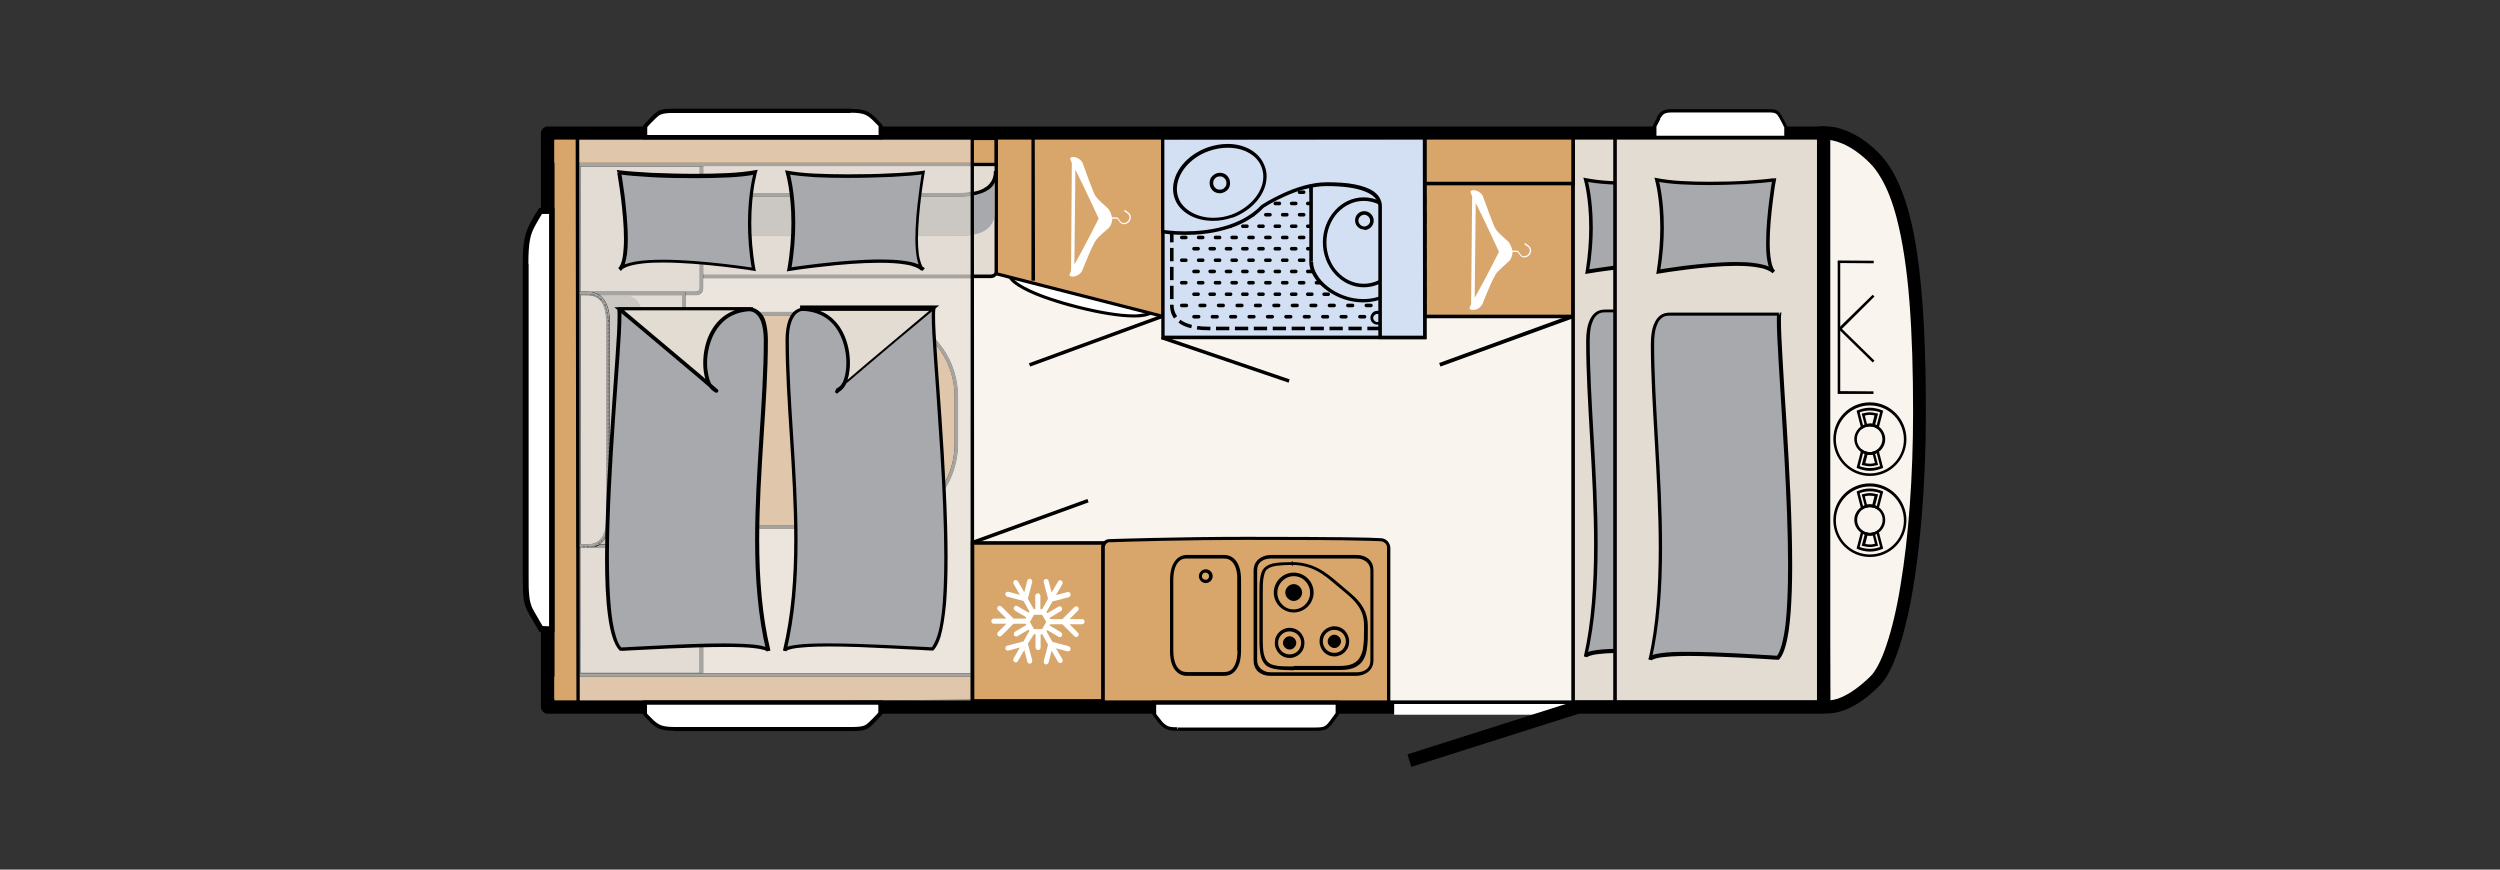 <?xml version="1.0" encoding="utf-8"?>
<!-- Generator: Adobe Illustrator 25.3.1, SVG Export Plug-In . SVG Version: 6.00 Build 0)  -->
<svg version="1.1" id="Ebene_1" xmlns="http://www.w3.org/2000/svg" xmlns:xlink="http://www.w3.org/1999/xlink" x="0px" y="0px"
	 viewBox="0 0 978 340.2" style="enable-background:new 0 0 978 340.2;" xml:space="preserve">
<rect x="0" y="0" width="978" height="340.2" fill="#333333" stroke="none"/>
<style type="text/css">
	.st0{fill:#F9F4EE;}
	.st1{clip-path:url(#SVGID_2_);fill:#F9F4EE;}
	.st2{clip-path:url(#SVGID_2_);}
	.st3{clip-path:url(#SVGID_2_);fill:#E3DCD3;}
	.st4{clip-path:url(#SVGID_2_);fill:#A8A9AC;}
	.st5{clip-path:url(#SVGID_2_);fill:#D8A56B;}
	.st6{clip-path:url(#SVGID_2_);fill:#FFFFFF;}
	.st7{clip-path:url(#SVGID_2_);fill:#EEEAE5;}
	.st8{clip-path:url(#SVGID_2_);fill:#ECE5DE;}
	.st9{clip-path:url(#SVGID_2_);fill:#E3DCD4;}
	.st10{clip-path:url(#SVGID_2_);fill:#A5A4A1;}
	.st11{clip-path:url(#SVGID_2_);fill:#CBC7C3;}
	.st12{clip-path:url(#SVGID_2_);fill:#E0C6AA;}
	.st13{clip-path:url(#SVGID_2_);fill:#D3E0F4;}
</style>
<rect x="212.7" y="52.1" class="st0" width="499.1" height="224.5"/>
<g>
	<defs>
		<rect id="SVGID_1_" x="194.8" y="0" width="783.2" height="340.2"/>
	</defs>
	<clipPath id="SVGID_2_">
		<use xlink:href="#SVGID_1_"  style="overflow:visible;"/>
	</clipPath>
	<path class="st1" d="M713.4,276.3c0,0,7.5,2.4,19.9-9.8c10.2-10,17.5-54.4,17.5-105.3c0-47.7-3.5-85-17.5-99.2
		c-12.4-12.6-22.2-9.6-22.2-9.6h2.2l0,198.9L713.4,276.3z"/>
	<path class="st2" d="M713.4,276.3l-0.8,2.5c0.2,0.1,1.1,0.3,2.5,0.3c1.8,0,4.5-0.4,7.9-1.9c3.4-1.5,7.5-4.2,12.1-8.8
		c1.6-1.5,2.9-3.5,4.2-6c1.1-2.1,2.1-4.6,3.1-7.4c1.7-4.9,3.2-10.7,4.6-17.3c2-10,3.6-21.7,4.7-34.7c1.1-13,1.7-27.1,1.7-41.8
		c0-23.9-0.9-45.3-3.5-62.6c-1.3-8.6-3.1-16.3-5.5-22.8c-2.4-6.5-5.4-11.8-9.2-15.7c-4.4-4.5-8.7-7.2-12.3-8.7c-3.7-1.6-6.8-2-9-2
		c-2,0-3.3,0.3-3.5,0.4c-1.2,0.4-2,1.6-1.8,2.8s1.3,2.2,2.5,2.2h2.2v-2.6h-2.6l0,198.9v0l0.1,25.1c0,1.1,0.7,2.1,1.8,2.4
		L713.4,276.3l2.6,0l-0.1-25.1v0l0-198.9c0-1.4-1.2-2.6-2.6-2.6h-2.2v2.6l0.7,2.5l-0.5-1.7l0.5,1.7l0,0l-0.5-1.7l0.5,1.7l-0.1-0.3
		l0.1,0.3l0,0l-0.1-0.3l0.1,0.3c0,0,0.8-0.2,2-0.2c1.6,0,3.9,0.3,7,1.6c3,1.3,6.6,3.5,10.7,7.6c1.6,1.6,3,3.5,4.4,5.9
		c2.4,4.1,4.4,9.2,6,15.3c2.4,9.1,4.1,20.4,5.1,33.3c1,12.9,1.4,27.3,1.4,43c0,25.3-1.8,49-4.9,67.6c-1.5,9.3-3.4,17.2-5.5,23.4
		c-1,3.1-2.1,5.7-3.2,7.8c-1.1,2.1-2.2,3.7-3.2,4.6c-4.3,4.2-7.9,6.5-10.6,7.8c-2.8,1.3-4.7,1.5-5.8,1.5c-0.4,0-0.7,0-0.9-0.1
		c-0.1,0-0.1,0-0.1,0l-0.3,1.3l0.4-1.3c0,0-0.1,0-0.1,0l-0.3,1.3l0.4-1.3L713.4,276.3l2.6,0L713.4,276.3z"/>
	<path class="st3" d="M274.4,65.4c0-1.2-0.2-1.1,1.7-1.1l113.7,0v42.1c0,1-1,1.8-2.3,1.8H274.4V65.4"/>
	<path class="st2" d="M274.4,65.4h0.7c0-0.2,0-0.3,0-0.5c0-0.1,0-0.1,0-0.1l0,0v0l-0.1,0l0.1,0l0,0l-0.1,0l0.1,0l-0.4-0.1L275,65
		c0.1-0.1,0.1-0.2,0.1-0.2l-0.4-0.1L275,65l-0.2-0.3l0.1,0.3c0,0,0.1,0,0.1-0.1l-0.2-0.3l0.1,0.3l0-0.1l0,0.1l0,0l0-0.1l0,0.1
		c0,0,0.1,0,0.1,0c0.1,0,0.2,0,0.4,0c0.2,0,0.4,0,0.7,0l113,0v41.4c0,0.1,0,0.2-0.1,0.4c-0.1,0.2-0.3,0.4-0.5,0.5
		c-0.3,0.1-0.6,0.2-1,0.2H275.1l0-42.1H274.4h-0.7v43.5h113.8c0.8,0,1.5-0.2,2-0.7c0.3-0.2,0.5-0.5,0.7-0.8c0.2-0.3,0.3-0.7,0.3-1
		V63.7l-114.4,0c-0.3,0-0.5,0-0.7,0c-0.2,0-0.4,0-0.6,0c-0.1,0-0.3,0-0.4,0.1c-0.1,0-0.2,0.1-0.3,0.2c-0.1,0.1-0.1,0.2-0.2,0.3
		c-0.1,0.1-0.1,0.3-0.1,0.4c0,0.1,0,0.2,0,0.3c0,0.1,0,0.3,0,0.5H274.4"/>
	<path class="st4" d="M274.6,76.3h98.4c5.4,0,16.1,0,16.1-9.2v16c0,9.2-10.6,9.3-16.1,9.3h-98.2L274.6,76.3"/>
	<path class="st3" d="M226.4,64.5v50.3h46.1c1,0,1.9-0.8,1.9-1.9V64.5H226.4"/>
	<path class="st2" d="M226.4,64.5h-0.7v51h46.8c1.4,0,2.6-1.1,2.6-2.6V63.8h-49.4v0.7H226.4v0.7h47.3v47.7c0,0.3-0.1,0.6-0.3,0.8
		c-0.2,0.2-0.5,0.3-0.8,0.3h-45.4V64.5H226.4v0.7V64.5"/>
	<rect x="226.4" y="114.8" class="st3" width="41.2" height="98.9"/>
	<polygon class="st2" points="267.5,114.8 266.8,114.8 266.8,212.9 227.1,212.9 227.1,115.5 267.5,115.5 267.5,114.8 266.8,114.8 
		267.5,114.8 267.5,114.1 225.7,114.1 225.7,214.3 268.2,214.3 268.2,114.1 267.5,114.1 	"/>
	<path class="st4" d="M237.4,127.5v3.1v70.8c0,0-0.2,9.7-3.2,11.5h9.7c6.9,0,7.6-7.1,7.6-11.1h0v-0.6v0v-70.6v-3.2
		c0-4.1-0.1-11.9-7.4-11.9h-11.3C237.5,116.7,237.4,127.5,237.4,127.5"/>
	<path class="st3" d="M226.4,263.9v-50.3h46.1c1,0,1.9,0.8,1.9,1.9v48.4H226.4"/>
	<path class="st2" d="M226.4,263.9h0.7v-49.6h45.4c0.3,0,0.6,0.1,0.8,0.4c0.2,0.2,0.3,0.5,0.3,0.8v47.7h-47.3V263.9h0.7H226.4v0.7
		h48.7v-49.1c0-1.4-1.1-2.6-2.6-2.6h-46.8v51.7h0.7V263.9"/>
	<path class="st5" d="M275.8,191.4v-54c0-8.1,6.6-14.7,14.7-14.7h51.1c17.9,0,32.5,14.5,32.5,32.5v18.4c0,17.9-14.5,32.5-32.5,32.5
		h-51.1C282.3,206.1,275.8,199.5,275.8,191.4"/>
	<path class="st2" d="M275.8,191.4h0.7v-54c0-3.9,1.6-7.4,4.1-9.9c2.5-2.5,6-4.1,9.9-4.1h51.1c8.8,0,16.7,3.6,22.5,9.3
		c5.8,5.8,9.3,13.7,9.3,22.5v18.4c0,8.8-3.6,16.7-9.3,22.5c-5.8,5.8-13.7,9.3-22.5,9.3h-51.1c-3.9,0-7.4-1.6-9.9-4.1
		c-2.5-2.5-4.1-6-4.1-9.9H275.8h-0.7c0,8.5,6.9,15.4,15.4,15.4h51.1c18.3,0,33.2-14.9,33.2-33.2v-18.4c0-18.3-14.8-33.2-33.2-33.2
		h-51.1c-8.5,0-15.4,6.9-15.4,15.4v54H275.8"/>
	<path class="st6" d="M394.9,106.6c-1,4.1,11.1,9.6,26.7,13.6c15.6,3.9,28.8,5,29.9,0.7c1.3-5.2-11.5-7.9-27.1-11.9
		S396.2,101.4,394.9,106.6"/>
	<path class="st2" d="M394.9,106.6l-0.6-0.1c-0.1,0.2-0.1,0.4-0.1,0.6c0,0.7,0.2,1.3,0.6,1.9c0.7,1.1,1.9,2.1,3.5,3.1
		c2.4,1.5,5.7,3.1,9.6,4.5s8.5,2.9,13.5,4.1c8.7,2.2,16.6,3.5,22.2,3.5c2.3,0,4.1-0.2,5.6-0.7c0.7-0.2,1.3-0.6,1.8-1
		c0.5-0.4,0.8-0.9,1-1.6c0.1-0.3,0.1-0.6,0.1-0.9c0-0.7-0.2-1.4-0.7-2c-0.4-0.5-0.9-1-1.5-1.5c-1.1-0.8-2.5-1.5-4.2-2.2
		c-2.5-1-5.7-2-9.4-3c-3.6-1-7.7-2-12-3c-5-1.3-9.8-2.5-13.9-3.5c-4.1-0.9-7.7-1.6-10.5-1.6c-1.5,0-2.8,0.2-3.8,0.6
		c-0.5,0.2-0.9,0.5-1.3,0.9c-0.4,0.4-0.6,0.9-0.7,1.4L394.9,106.6l0.6,0.1c0.1-0.4,0.2-0.7,0.5-0.9c0.3-0.4,0.8-0.7,1.5-0.9
		c0.7-0.2,1.6-0.3,2.6-0.3c2.6,0,6.1,0.6,10.2,1.5c4.1,0.9,8.8,2.2,13.9,3.5c7.4,1.9,14.2,3.5,19.1,5.2c2.4,0.9,4.4,1.7,5.7,2.6
		c0.7,0.5,1.1,0.9,1.4,1.4c0.3,0.5,0.4,0.9,0.4,1.3c0,0.2,0,0.4-0.1,0.6c-0.1,0.3-0.3,0.6-0.6,0.9c-0.5,0.4-1.3,0.8-2.4,1
		c-1.1,0.2-2.5,0.4-4.2,0.4c-5.4,0-13.3-1.3-21.9-3.5c-7.5-1.9-14.1-4.1-18.9-6.4c-2.4-1.1-4.3-2.3-5.5-3.3c-0.6-0.5-1.1-1-1.4-1.5
		c-0.3-0.5-0.4-0.9-0.4-1.2c0-0.1,0-0.2,0-0.3L394.9,106.6z"/>
	<polyline class="st2" points="563.5,143.4 615.4,124.5 614.8,123.1 563,142 	"/>
	<rect x="557.3" y="53.3" class="st5" width="58.1" height="70.5"/>
	<polygon class="st2" points="557.3,123.8 558,123.8 558,54 614.7,54 614.7,123.1 557.3,123.1 557.3,123.8 558,123.8 557.3,123.8 
		557.3,124.5 616.2,124.5 616.2,52.5 556.5,52.5 556.5,124.5 557.3,124.5 	"/>
	<path class="st6" d="M579.9,119c0.1-0.2,4.1-10.5,5.7-12.4c1-1.1,4-3.8,4.7-4.4c0.7-0.6,1.4-2.1,1.4-3.6v-0.1l2,0.1
		c0.2,0.2,0.7,0.9,1.1,1.5c0.4,0.4,1.1,0.7,1.8,0.6c0.9-0.1,1.7-0.7,2.1-1.5c0.8-1.6-0.2-2.7-0.6-3c-0.1-0.1-0.3-0.2-0.5-0.4
		c-0.2-0.2-0.6-0.4-0.7-0.5v0c0-0.1-0.1-0.2-0.2-0.2c-0.1,0-0.2,0.1-0.3,0.2c-0.1,0.3,0.3,0.6,0.8,0.9c0.2,0.1,0.4,0.2,0.5,0.3
		c0.5,0.4,1.1,1.2,0.5,2.5c-0.3,0.7-1,1.1-1.7,1.2c-0.6,0.1-1.2-0.1-1.4-0.4c-0.5-0.7-1.2-1.5-1.2-1.6c0-0.1-0.1-0.1-0.2-0.1
		l-2.1-0.1c-0.2-1.3-0.9-2.8-1.6-3.5c-0.8-0.8-3.7-3.1-4.9-4.9c-1-1.5-4.9-12.8-5-12.9c-1.3-2.4-4.2-2.7-4.8-1.9
		c-0.1,0.2,0.1,0.9,0.6,2l-0.4,42.2c-0.4,0.9-0.7,1.5-0.6,1.7C575.3,121.6,578.5,121.6,579.9,119 M577.3,79.4
		c3.5,6.9,9.1,19.1,9.1,19.1s-5.8,11.6-9.5,18L577.3,79.4z"/>
	<polygon class="st5" points="389.8,107.1 389.8,53.3 455,53.3 455,123.8 	"/>
	<polygon class="st2" points="389.8,107.1 390.4,107.1 390.4,53.9 454.4,53.9 454.4,123 390,106.5 389.8,107.1 390.4,107.1 
		389.8,107.1 389.6,107.7 455.6,124.6 455.6,52.6 389.2,52.6 389.2,107.6 389.6,107.7 	"/>
	<polyline class="st2" points="403,143.4 454.9,124.4 454.4,123.1 402.5,142.1 	"/>
	<path class="st6" d="M423.3,106c0.1-0.2,4.1-10.5,5.7-12.4c0.9-1.1,4-3.8,4.7-4.4c0.7-0.6,1.4-2.1,1.4-3.6v-0.1l2,0.1
		c0.2,0.2,0.7,0.9,1.1,1.5c0.4,0.4,1.1,0.7,1.8,0.6c0.9-0.1,1.7-0.7,2.1-1.5c0.8-1.6-0.2-2.7-0.6-3c-0.1-0.1-0.3-0.2-0.5-0.4
		c-0.2-0.2-0.6-0.4-0.7-0.5v0c0-0.1-0.1-0.2-0.2-0.2c-0.1,0-0.2,0.1-0.3,0.2c-0.1,0.3,0.3,0.6,0.8,0.9c0.2,0.1,0.4,0.2,0.5,0.3
		c0.5,0.4,1.1,1.2,0.5,2.5c-0.3,0.7-1,1.1-1.7,1.2c-0.6,0.1-1.2-0.1-1.4-0.4c-0.5-0.7-1.2-1.5-1.2-1.6c0-0.1-0.1-0.1-0.2-0.1
		l-2.1-0.1c-0.2-1.3-0.9-2.8-1.6-3.5c-0.8-0.8-3.7-3.1-4.9-4.9c-1-1.5-4.9-12.8-5-12.9c-1.3-2.4-4.2-2.7-4.8-1.9
		c-0.1,0.2,0.1,0.9,0.6,2L419,106c-0.4,0.9-0.7,1.5-0.6,1.7C418.6,108.5,421.8,108.6,423.3,106 M420.7,66.4
		c3.5,6.9,9.1,19.1,9.1,19.1s-5.8,11.6-9.5,18L420.7,66.4z"/>
	<path class="st2" d="M274.9,76.9h98.8h0.1c1.4,0,3.1,0,4.8-0.2c1.3-0.1,2.7-0.3,4-0.7c2-0.5,3.9-1.4,5.3-2.8
		c0.7-0.7,1.3-1.6,1.7-2.7c0.4-1,0.6-2.2,0.6-3.6h-1.4c0,2.2-0.6,3.7-1.6,4.9c-0.7,0.9-1.7,1.5-2.7,2.1c-1.6,0.8-3.6,1.2-5.5,1.4
		c-1.9,0.2-3.8,0.2-5.4,0.2h-0.1h-98.8V76.9"/>
	<rect x="615.7" y="53.5" class="st3" width="97.3" height="221.4"/>
	<polygon class="st2" points="713,274.9 713.5,274.9 713.5,52.9 615.1,52.9 615.1,275.4 713.5,275.4 713.5,274.9 713,274.9 
		713,274.3 616.3,274.3 616.3,54 712.4,54 712.4,274.9 713,274.9 713,274.3 	"/>
	
		<rect x="378.5" y="203.5" transform="matrix(0.94 -0.341 0.341 0.94 -45.474 149.552)" class="st2" width="48.6" height="1.4"/>
	<rect x="380.4" y="212.4" class="st5" width="51.2" height="61.8"/>
	<polygon class="st2" points="431.6,212.4 430.9,212.4 430.9,273.5 381.1,273.5 381.1,213.1 431.6,213.1 431.6,212.4 430.9,212.4 
		431.6,212.4 431.6,211.7 379.7,211.7 379.7,274.9 432.3,274.9 432.3,211.7 431.6,211.7 	"/>
	<path class="st5" d="M226.4,274.9l0.1,1.9c0-0.3,0.3-0.6,0.6-0.6l153.3-1.9V264h-154V64.3h163.3V54H226.4v-1.3h-10.2V54h-1.9v10.3
		h1.9V264h-1.9v10.3h1.9v0.6H226.4"/>
	<path class="st2" d="M226.4,274.9l-0.7,0l0.1,1.9l1.4,0h-0.1l0,0l0,0h-0.1l0,0l0,0v0.1l0,0l0,0v0.1h0l154-1.9v-11.7h-154V65h163.3
		V53.4H227.1v-1.3h-11.6v1.3h-1.9V65h1.9v198.3h-1.9V275h2.6v-0.7h-0.7v1.3h10.9V274.9l-0.7,0L226.4,274.9v-0.7h-10.2v0.7h0.7v-1.3
		h-1.9v-8.9h1.9v-201h-1.9v-8.9h1.9v-1.3h8.9v1.3H389v8.9H225.7v201h154v8.9l-152.6,1.9l0,0.7v-0.7c-0.4,0-0.7,0.1-0.9,0.4
		c-0.2,0.2-0.4,0.6-0.4,0.9h0.7l0.7,0l-0.1-2.6h-0.7V274.9"/>
	<path class="st5" d="M434.1,275.8c-1.4,0-2.5,0.1-2.5-1.3v-60.3c0-1.4,1.1-2.6,2.5-2.6c0,0,26.5-0.9,53.4-0.9
		c49.5,0,53.2,0.6,53.2,0.6c1.4,0.2,2.5,1.6,2.5,3v60.3c0,1.4-1.1,1.3-2.5,1.3H434.1z"/>
	<path class="st2" d="M434.1,275.8v-0.7c-0.2,0-0.4,0-0.6,0c-0.3,0-0.5,0-0.7,0c-0.1,0-0.2,0-0.3-0.1c-0.1,0-0.1,0-0.1-0.1
		c0,0,0,0-0.1-0.1c0-0.1-0.1-0.2-0.1-0.4v-60.3c0-0.5,0.2-1,0.6-1.4c0.3-0.4,0.8-0.6,1.3-0.6c0,0,0.4,0,1.2,0
		c5.4-0.2,28.7-0.9,52.2-0.9c24.7,0,38,0.1,45.1,0.3c3.6,0.1,5.6,0.1,6.7,0.2c0.6,0,0.9,0.1,1.1,0.1c0.1,0,0.2,0,0.2,0l0,0l0.1-0.4
		l-0.1,0.4h0l0.1-0.4l-0.1,0.4l0.1-0.7l-0.1,0.7l0,0l0.1-0.7l-0.1,0.7c0.5,0.1,1,0.4,1.4,0.8c0.4,0.4,0.6,1,0.6,1.5v60.3
		c0,0.2,0,0.3-0.1,0.4c0,0,0,0-0.1,0.1c0,0-0.2,0.1-0.4,0.1c-0.2,0-0.4,0-0.7,0c-0.2,0-0.4,0-0.6,0H434.1V275.8v0.7h106.6
		c0.2,0,0.4,0,0.6,0c0.3,0,0.6,0,0.8,0c0.2,0,0.4-0.1,0.6-0.1c0.2-0.1,0.3-0.1,0.5-0.2c0.2-0.2,0.4-0.4,0.5-0.7
		c0.1-0.3,0.2-0.6,0.2-0.9v-60.3c0-0.9-0.4-1.7-0.9-2.4c-0.5-0.6-1.3-1.1-2.2-1.3c-0.1,0-0.3,0-1.4-0.1c-3.4-0.2-14.8-0.5-51.9-0.5
		c-26.9,0-53.5,0.9-53.5,0.9c-0.9,0-1.7,0.4-2.3,1c-0.6,0.6-0.9,1.4-0.9,2.3v60.3c0,0.4,0.1,0.7,0.2,1c0.1,0.2,0.3,0.4,0.5,0.6
		c0.3,0.2,0.6,0.3,0.9,0.3c0.3,0,0.6,0.1,0.9,0.1c0.2,0,0.4,0,0.6,0V275.8z"/>
	<rect x="615.4" y="53.3" class="st3" width="69.2" height="221.4"/>
	<polygon class="st2" points="615.4,53.3 614.7,53.3 614.7,275.4 685.2,275.4 685.2,52.6 614.7,52.6 614.7,53.3 615.4,53.3 
		615.4,54 683.9,54 683.9,274 616.1,274 616.1,53.3 615.4,53.3 615.4,54 	"/>
	<path class="st4" d="M666.2,70.4c-9.4,1.4-34,2.4-45.8,0c0,0,4.2,14.4,0.6,35.9c0,0,38.3-6.9,45,0C660.8,101,666.2,70.4,666.2,70.4
		"/>
	<path class="st2" d="M666.2,70.4l-0.1-0.7c-2.6,0.4-6.5,0.7-10.9,1c-4.4,0.3-9.4,0.4-14.4,0.4c-3.8,0-7.6-0.1-11.1-0.3
		c-3.5-0.2-6.6-0.6-9.2-1.1l-1.1-0.2l0.3,1.1l0,0c0.1,0.4,2,7.3,2,18.5c0,4.9-0.4,10.7-1.4,17.1l-0.2,1l1-0.2c0,0,0.1,0,0.2,0
		c1-0.2,5.4-0.9,11.1-1.6c5.7-0.7,12.8-1.4,19-1.4c3.3,0,6.4,0.2,8.9,0.7c1.2,0.2,2.3,0.5,3.2,0.9c0.9,0.4,1.6,0.8,2.1,1.3l1-1
		c-0.3-0.3-0.7-0.9-0.9-1.5c-0.4-1-0.7-2.4-0.9-4c-0.2-1.6-0.3-3.4-0.3-5.3c0-5.3,0.6-11.4,1.2-16.2c0.3-2.4,0.6-4.5,0.8-5.9
		c0.1-0.7,0.2-1.3,0.3-1.7c0-0.2,0.1-0.4,0.1-0.5c0-0.1,0-0.2,0-0.2l0.2-0.9l-0.9,0.1L666.2,70.4l-0.7-0.1c0,0-0.6,3.5-1.2,8.3
		c-0.6,4.8-1.2,11-1.2,16.4c0,2.6,0.1,5.1,0.5,7.1c0.2,1,0.4,1.9,0.7,2.7c0.3,0.8,0.7,1.5,1.2,2l1-1c-0.7-0.7-1.5-1.2-2.5-1.6
		c-1.5-0.6-3.4-1-5.6-1.3c-2.1-0.3-4.5-0.4-7.1-0.4c-6.7,0-14.3,0.8-20.3,1.5c-5.9,0.8-10.2,1.5-10.2,1.5l0.1,0.7l0.7,0.1
		c1.1-6.5,1.5-12.3,1.5-17.3c0-11.7-2.1-18.9-2.1-18.9l-0.7,0.2l-0.1,0.7c2.6,0.5,5.8,0.9,9.3,1.1c3.5,0.2,7.4,0.3,11.2,0.3
		c5,0,10-0.2,14.5-0.4c4.5-0.3,8.3-0.6,11-1L666.2,70.4l-0.7-0.1L666.2,70.4z"/>
	<path class="st4" d="M670.6,121.8c-1.1,14.2,10.7,121.8-0.5,134.5c-0.4,0.4-48.9-3.9-49.9,0.7c8.5-36.5,1-87.6,1-123.4
		c0-11.9,5.2-11.9,6.9-11.9H670.6z"/>
	<path class="st2" d="M670.6,121.8l-0.7-0.1c-0.1,0.7-0.1,1.6-0.1,2.6c0,3.6,0.3,9.2,0.7,16.1c1.2,20.9,3.7,54,3.7,79.6
		c0,8.9-0.3,16.9-1,23.1c-0.4,3.1-0.9,5.8-1.5,8c-0.6,2.1-1.3,3.7-2.1,4.6l0,0l0,0l0.5,0.4l-0.3-0.6c0,0-0.1,0.1-0.2,0.1l0.5,0.4
		l-0.3-0.6l0.3,0.5l-0.2-0.6c0,0-0.1,0-0.1,0.1l0.3,0.5l-0.2-0.6l0.1,0.4l0-0.4c0,0,0,0-0.1,0l0.1,0.4l0-0.4c0,0-0.1,0-0.2,0
		c-0.3,0-0.9,0-1.7-0.1c-2.8-0.1-8-0.5-14.1-0.8c-6.1-0.3-12.9-0.6-18.9-0.6c-4.1,0-7.7,0.1-10.4,0.5c-1.4,0.2-2.5,0.4-3.3,0.7
		c-0.4,0.2-0.8,0.3-1.1,0.6c-0.2,0.1-0.3,0.3-0.4,0.4c-0.1,0.2-0.2,0.3-0.3,0.5l1.3,0.3c3.1-13.3,4.1-28.4,4.1-44
		c0-27.6-3.1-56.7-3.1-79.5c0-2.9,0.3-5.1,0.8-6.6c0.4-1.2,0.8-2.1,1.3-2.7c0.7-0.9,1.5-1.4,2.2-1.6c0.7-0.2,1.4-0.2,1.8-0.2h0h42.6
		V121.8l-0.7-0.1L670.6,121.8v-0.7H628h0c-0.4,0-1.1,0-1.9,0.2c-0.6,0.2-1.3,0.4-1.9,0.9c-1,0.7-1.9,1.9-2.6,3.7
		c-0.7,1.8-1.1,4.3-1.1,7.7c0,22.9,3.1,52,3.1,79.5c0,15.5-1,30.6-4,43.7l1.3,0.3c0,0,0,0,0,0c0-0.1,0.2-0.2,0.4-0.3
		c0.4-0.2,1.1-0.4,1.9-0.6c1.3-0.3,3-0.4,5-0.6c2-0.1,4.3-0.2,6.8-0.2c6.8,0,14.7,0.4,21.4,0.7c3.3,0.2,6.3,0.4,8.6,0.5
		c1.2,0.1,2.2,0.1,3,0.2c0.8,0,1.4,0.1,1.8,0.1c0.1,0,0.2,0,0.3,0c0,0,0.1,0,0.2,0c0,0,0.1,0,0.1,0c0,0,0.1,0,0.1-0.1
		c0,0,0.1-0.1,0.2-0.1c1-1.2,1.8-2.9,2.4-5.2c1-3.4,1.6-7.9,2-13.2c0.4-5.3,0.6-11.5,0.6-18.2c0-17.1-1.1-37.6-2.2-55.5
		c-0.6-8.9-1.1-17.3-1.5-24.2c-0.4-7-0.7-12.6-0.7-16.1c0-1,0-1.9,0.1-2.5l0.1-0.7h-0.7V121.8z"/>
	<rect x="631.8" y="53.3" class="st3" width="79.9" height="221.4"/>
	<polygon class="st2" points="631.8,53.3 631.1,53.3 631.1,275.4 712.4,275.4 712.4,52.6 631.1,52.6 631.1,53.3 631.8,53.3 
		631.8,54 711,54 711,274 632.5,274 632.5,53.3 631.8,53.3 631.8,54 	"/>
	<path class="st4" d="M694,70.4c-9.4,1.4-34,2.4-45.8,0c0,0,4.2,14.4,0.6,35.9c0,0,38.3-6.9,45,0C688.7,101,694,70.4,694,70.4"/>
	<path class="st2" d="M694,70.4l-0.1-0.7c-2.6,0.4-6.5,0.7-10.9,1c-4.4,0.3-9.4,0.4-14.4,0.4c-3.8,0-7.6-0.1-11.1-0.3
		c-3.5-0.2-6.6-0.6-9.2-1.1l-1.1-0.2l0.3,1.1l0,0c0.1,0.4,2,7.3,2,18.5c0,4.9-0.4,10.7-1.4,17.1l-0.2,1l1-0.2c0,0,0.1,0,0.2,0
		c1-0.2,5.4-0.9,11.1-1.6c5.7-0.7,12.8-1.4,19-1.4c3.3,0,6.4,0.2,8.9,0.7c1.2,0.2,2.3,0.5,3.2,0.9c0.9,0.4,1.6,0.8,2.1,1.3l1-1
		c-0.3-0.3-0.7-0.9-0.9-1.5c-0.4-1-0.7-2.4-0.9-4c-0.2-1.6-0.3-3.4-0.3-5.3c0-5.3,0.6-11.4,1.2-16.2c0.3-2.4,0.6-4.5,0.8-5.9
		c0.1-0.7,0.2-1.3,0.3-1.7c0-0.2,0.1-0.4,0.1-0.5c0-0.1,0-0.2,0-0.2l0.2-0.9l-0.9,0.1L694,70.4l-0.7-0.1c0,0-0.6,3.5-1.2,8.3
		c-0.6,4.8-1.2,11-1.2,16.4c0,2.6,0.1,5.1,0.5,7.1c0.2,1,0.4,1.9,0.7,2.7c0.3,0.8,0.7,1.5,1.2,2l1-1c-0.7-0.7-1.5-1.2-2.5-1.6
		c-1.5-0.6-3.4-1-5.6-1.3c-2.1-0.3-4.5-0.4-7.1-0.4c-6.7,0-14.3,0.8-20.3,1.5c-5.9,0.8-10.2,1.5-10.2,1.5l0.1,0.7l0.7,0.1
		c1.1-6.5,1.5-12.3,1.5-17.3c0-11.7-2.1-18.9-2.1-18.9l-0.7,0.2l-0.1,0.7c2.6,0.5,5.8,0.9,9.3,1.1c3.5,0.2,7.4,0.3,11.2,0.3
		c5,0,10-0.2,14.5-0.4c4.5-0.3,8.3-0.6,11-1L694,70.4l-0.7-0.1L694,70.4z"/>
	<path class="st4" d="M695.9,123c-1.1,14.2,10.7,121.8-0.5,134.5c-0.4,0.4-48.8-3.9-49.9,0.7c8.5-36.5,1-87.6,1-123.4
		c0-11.9,5.2-11.9,6.8-11.9H695.9z"/>
	<path class="st2" d="M695.9,123l-0.7-0.1c-0.1,0.7-0.1,1.6-0.1,2.6c0,3.6,0.3,9.2,0.7,16.1c1.2,20.9,3.7,54,3.7,79.6
		c0,8.9-0.3,16.9-1,23.1c-0.4,3.1-0.9,5.8-1.5,8c-0.6,2.1-1.3,3.7-2.1,4.6v0l0.5,0.4l-0.3-0.6c0,0-0.1,0.1-0.2,0.1l0.5,0.4l-0.3-0.6
		l0.3,0.5l-0.2-0.6c0,0-0.1,0-0.2,0.1l0.3,0.5l-0.2-0.6l0.1,0.4l0-0.4c0,0,0,0-0.1,0l0.1,0.4l0-0.4c0,0-0.1,0-0.2,0
		c-0.3,0-0.9,0-1.7-0.1c-2.8-0.1-8-0.5-14.1-0.8c-6.1-0.3-12.9-0.6-18.9-0.6c-4.1,0-7.7,0.1-10.4,0.5c-1.4,0.2-2.5,0.4-3.3,0.7
		c-0.4,0.2-0.8,0.3-1.1,0.6c-0.2,0.1-0.3,0.3-0.4,0.4c-0.1,0.2-0.2,0.3-0.3,0.6l1.3,0.3c3.1-13.3,4.1-28.4,4.1-44
		c0-27.6-3.1-56.7-3.1-79.5c0-2.9,0.3-5.1,0.8-6.6c0.4-1.2,0.8-2.1,1.3-2.7c0.7-0.9,1.5-1.4,2.2-1.6c0.7-0.2,1.4-0.2,1.8-0.2l0,0
		h42.6V123l-0.7-0.1L695.9,123v-0.7h-42.6h0c-0.4,0-1.1,0-1.9,0.2c-0.6,0.2-1.3,0.4-1.9,0.9c-1,0.7-1.9,1.9-2.6,3.7
		c-0.7,1.8-1.1,4.3-1.1,7.7c0,22.9,3.1,52,3.1,79.5c0,15.5-1,30.6-4,43.7l1.3,0.3c0,0,0,0,0,0c0-0.1,0.2-0.2,0.4-0.3
		c0.4-0.2,1.1-0.4,1.9-0.6c1.3-0.3,3-0.4,5.1-0.6c2-0.1,4.3-0.2,6.8-0.2c6.8,0,14.7,0.4,21.4,0.7c3.3,0.2,6.3,0.4,8.6,0.5
		c1.2,0.1,2.2,0.1,3,0.2c0.8,0,1.4,0.1,1.8,0.1c0.1,0,0.2,0,0.3,0c0,0,0.1,0,0.2,0c0,0,0.1,0,0.1,0c0,0,0.1,0,0.1-0.1
		c0,0,0.1-0.1,0.2-0.1v0c1-1.2,1.8-2.9,2.4-5.2c1-3.4,1.6-7.9,2-13.2c0.4-5.4,0.6-11.5,0.6-18.2c0-17.1-1.1-37.6-2.2-55.5
		c-0.6-8.9-1.1-17.3-1.5-24.2c-0.4-7-0.7-12.6-0.7-16.1c0-1,0-1.9,0.1-2.5l0.1-0.7h-0.7V123z"/>
	<path class="st5" d="M484.8,254.6c0,6.4-2.7,9.1-5.9,9.1h-14.6c-3.3,0-5.9-2.6-5.9-9.1v-27.8c0-6.4,2.7-9.1,5.9-9.1h14.6
		c3.3,0,5.9,2.6,5.9,9.1V254.6z"/>
	<path class="st2" d="M484.8,254.6h-0.7c0,3.1-0.7,5.2-1.6,6.5c-0.5,0.7-1,1.1-1.6,1.4c-0.6,0.3-1.3,0.4-2,0.4h-14.6
		c-0.7,0-1.4-0.1-2-0.4c-0.9-0.4-1.7-1.2-2.3-2.5c-0.6-1.3-1-3.1-1-5.4v-27.8c0-3.1,0.7-5.2,1.6-6.5c0.5-0.6,1-1.1,1.6-1.4
		c0.6-0.3,1.3-0.4,2-0.4h14.6c0.7,0,1.4,0.1,2,0.4c0.9,0.4,1.7,1.2,2.3,2.5c0.6,1.3,1,3.1,0.9,5.4v27.8H484.8h0.7v-27.8
		c0-3.3-0.7-5.7-1.9-7.3c-0.6-0.8-1.3-1.4-2.1-1.8c-0.8-0.4-1.7-0.6-2.6-0.6h-14.6c-0.9,0-1.8,0.2-2.6,0.6c-1.2,0.6-2.2,1.7-2.9,3.2
		c-0.7,1.5-1.1,3.5-1.1,6v27.8c0,3.3,0.7,5.7,1.9,7.3c0.6,0.8,1.3,1.4,2.1,1.8c0.8,0.4,1.7,0.6,2.6,0.6h14.6c0.9,0,1.8-0.2,2.6-0.6
		c1.2-0.6,2.2-1.7,2.9-3.2c0.7-1.5,1.1-3.5,1.1-6H484.8z"/>
	<path class="st5" d="M473.7,225.4c0,1.1-0.9,2.1-2.1,2.1c-1.1,0-2.1-0.9-2.1-2.1c0-1.1,0.9-2.1,2.1-2.1
		C472.7,223.3,473.7,224.2,473.7,225.4"/>
	<path class="st2" d="M473.7,225.4H473c0,0.4-0.2,0.7-0.4,1s-0.6,0.4-1,0.4c-0.4,0-0.7-0.2-1-0.4s-0.4-0.6-0.4-1s0.2-0.7,0.4-1
		c0.2-0.3,0.6-0.4,1-0.4c0.4,0,0.7,0.2,1,0.4c0.2,0.3,0.4,0.6,0.4,1H473.7h0.7c0-0.8-0.3-1.4-0.8-1.9c-0.5-0.5-1.2-0.8-1.9-0.8
		s-1.4,0.3-1.9,0.8c-0.5,0.5-0.8,1.2-0.8,1.9s0.3,1.4,0.8,1.9c0.5,0.5,1.2,0.8,1.9,0.8s1.4-0.3,1.9-0.8c0.5-0.5,0.8-1.2,0.8-1.9
		H473.7z"/>
	<path class="st5" d="M530.5,217.8c4.1,0,6.2,2.4,6.2,5.4v35.1c0,3-2.1,5.4-6.2,5.4h-33.2c-4.1,0-6.2-2.4-6.2-5.4v-35.1
		c0-3,2.1-5.4,6.2-5.4H530.5z"/>
	<path class="st2" d="M530.5,217.8v0.7c1,0,1.8,0.1,2.5,0.4c1,0.4,1.8,1,2.3,1.7c0.5,0.7,0.8,1.6,0.8,2.6v35.1
		c0,0.7-0.1,1.3-0.3,1.9c-0.3,0.8-0.9,1.5-1.8,2c-0.8,0.5-2,0.8-3.4,0.8h-33.2c-1,0-1.8-0.1-2.5-0.4c-1-0.4-1.8-1-2.3-1.7
		c-0.5-0.7-0.8-1.6-0.8-2.6v-35.1c0-0.7,0.1-1.3,0.3-1.9c0.3-0.8,0.9-1.5,1.8-2c0.8-0.5,2-0.8,3.4-0.8h33.2V217.8v-0.7h-33.2
		c-1.1,0-2.1,0.2-2.9,0.5c-1.3,0.5-2.3,1.2-3,2.2c-0.7,1-1,2.2-1,3.4v35.1c0,0.8,0.1,1.6,0.4,2.4c0.4,1.1,1.2,2.1,2.3,2.7
		c1.1,0.7,2.5,1,4.1,1h33.2c1.1,0,2.1-0.2,2.9-0.5c1.3-0.5,2.3-1.2,3-2.2c0.7-1,1-2.2,1-3.4v-35.1c0-0.8-0.1-1.6-0.4-2.4
		c-0.4-1.1-1.2-2.1-2.3-2.7c-1.1-0.7-2.5-1-4.1-1V217.8z"/>
	<path class="st5" d="M506.1,224.7c3.9,0,7.1,3.2,7.1,7.1c0,3.9-3.2,7.1-7.1,7.1c-3.9,0-7.1-3.2-7.1-7.1
		C499,227.9,502.2,224.7,506.1,224.7"/>
	<path class="st2" d="M506.1,224.7v0.7c1.8,0,3.4,0.7,4.5,1.9c1.2,1.2,1.9,2.8,1.9,4.6c0,1.8-0.7,3.4-1.9,4.6
		c-1.2,1.2-2.8,1.9-4.5,1.9c-1.8,0-3.4-0.7-4.5-1.9c-1.2-1.2-1.9-2.8-1.9-4.6c0-1.8,0.7-3.4,1.9-4.6c1.2-1.2,2.8-1.9,4.5-1.9V224.7
		V224c-2.1,0-4.1,0.9-5.5,2.3s-2.3,3.4-2.3,5.5c0,2.2,0.9,4.1,2.3,5.5s3.4,2.3,5.5,2.3c2.1,0,4.1-0.9,5.5-2.3
		c1.4-1.4,2.3-3.4,2.3-5.5c0-2.2-0.9-4.1-2.3-5.5c-1.4-1.4-3.4-2.3-5.5-2.3V224.7z"/>
	<path class="st2" d="M506.1,229.2c1.4,0,2.6,1.2,2.6,2.6c0,1.4-1.2,2.6-2.6,2.6c-1.4,0-2.6-1.2-2.6-2.6
		C503.5,230.4,504.7,229.2,506.1,229.2"/>
	<path class="st2" d="M506.1,229.2v0.7c0.5,0,1,0.2,1.4,0.6c0.4,0.4,0.6,0.8,0.6,1.4c0,0.5-0.2,1-0.6,1.4s-0.8,0.6-1.4,0.6
		c-0.5,0-1-0.2-1.4-0.6c-0.3-0.4-0.6-0.8-0.6-1.4c0-0.5,0.2-1,0.6-1.4c0.4-0.3,0.8-0.6,1.4-0.6V229.2v-0.7c-0.9,0-1.7,0.4-2.3,1
		c-0.6,0.6-1,1.4-1,2.3c0,0.9,0.4,1.7,1,2.3c0.6,0.6,1.4,1,2.3,1c0.9,0,1.7-0.4,2.3-1c0.6-0.6,1-1.4,1-2.3c0-0.9-0.4-1.7-1-2.3
		c-0.6-0.6-1.4-1-2.3-1V229.2z"/>
	<path class="st5" d="M522,245.7c2.9,0,5.2,2.3,5.2,5.2c0,2.9-2.3,5.2-5.2,5.2c-2.9,0-5.2-2.3-5.2-5.2
		C516.8,248,519.1,245.7,522,245.7"/>
	<path class="st2" d="M522,245.7v0.7c1.2,0,2.4,0.5,3.2,1.3c0.8,0.8,1.3,1.9,1.3,3.2c0,1.2-0.5,2.4-1.3,3.2
		c-0.8,0.8-1.9,1.3-3.2,1.3c-1.2,0-2.4-0.5-3.2-1.3c-0.8-0.8-1.3-1.9-1.3-3.2c0-1.3,0.5-2.4,1.3-3.2c0.8-0.8,1.9-1.3,3.2-1.3V245.7
		V245c-1.6,0-3.1,0.7-4.1,1.7c-1.1,1.1-1.7,2.5-1.7,4.2c0,1.6,0.7,3.1,1.7,4.2c1.1,1.1,2.5,1.7,4.1,1.7c1.6,0,3.1-0.7,4.1-1.7
		c1.1-1.1,1.7-2.5,1.7-4.2c0-1.6-0.7-3.1-1.7-4.2c-1.1-1.1-2.5-1.7-4.1-1.7V245.7z"/>
	<path class="st2" d="M522,249c1,0,1.9,0.9,1.9,1.9c0,1-0.8,1.9-1.9,1.9c-1,0-1.9-0.9-1.9-1.9C520.1,249.8,520.9,249,522,249"/>
	<path class="st2" d="M522,249v0.7c0.3,0,0.6,0.1,0.9,0.4c0.2,0.2,0.4,0.5,0.4,0.9c0,0.3-0.1,0.6-0.4,0.9c-0.2,0.2-0.5,0.4-0.9,0.4
		c-0.3,0-0.6-0.1-0.9-0.4c-0.2-0.2-0.4-0.5-0.4-0.9c0-0.3,0.1-0.6,0.4-0.9c0.2-0.2,0.5-0.4,0.9-0.4V249v-0.7c-0.7,0-1.4,0.3-1.8,0.8
		c-0.5,0.5-0.8,1.1-0.8,1.8c0,0.7,0.3,1.4,0.8,1.8c0.5,0.5,1.1,0.8,1.8,0.8c0.7,0,1.4-0.3,1.8-0.8c0.5-0.5,0.8-1.1,0.8-1.8
		c0-0.7-0.3-1.4-0.8-1.8c-0.5-0.5-1.1-0.8-1.8-0.8V249z"/>
	<path class="st5" d="M504.5,246.3c2.9,0,5.2,2.3,5.2,5.2c0,2.9-2.3,5.2-5.2,5.2c-2.9,0-5.2-2.3-5.2-5.2
		C499.3,248.6,501.6,246.3,504.5,246.3"/>
	<path class="st2" d="M504.5,246.3v0.7c1.2,0,2.4,0.5,3.2,1.3c0.8,0.8,1.3,1.9,1.3,3.2c0,1.2-0.5,2.4-1.3,3.2
		c-0.8,0.8-1.9,1.3-3.2,1.3c-1.2,0-2.4-0.5-3.2-1.3c-0.8-0.8-1.3-1.9-1.3-3.2s0.5-2.4,1.3-3.2c0.8-0.8,1.9-1.3,3.2-1.3V246.3v-0.7
		c-1.6,0-3.1,0.7-4.1,1.7c-1.1,1.1-1.7,2.5-1.7,4.2s0.7,3.1,1.7,4.2c1.1,1.1,2.5,1.7,4.1,1.7c1.6,0,3.1-0.7,4.1-1.7
		c1.1-1.1,1.7-2.5,1.7-4.2s-0.7-3.1-1.7-4.2c-1.1-1.1-2.5-1.7-4.1-1.7V246.3z"/>
	<path class="st2" d="M504.5,249.6c1,0,1.9,0.9,1.9,1.9c0,1.1-0.9,1.9-1.9,1.9c-1,0-1.9-0.9-1.9-1.9
		C502.6,250.5,503.4,249.6,504.5,249.6"/>
	<path class="st2" d="M504.5,249.6v0.7c0.3,0,0.6,0.1,0.9,0.4c0.2,0.2,0.4,0.5,0.4,0.9c0,0.3-0.1,0.6-0.4,0.9
		c-0.2,0.2-0.5,0.4-0.9,0.4c-0.3,0-0.6-0.1-0.9-0.4c-0.2-0.2-0.4-0.5-0.4-0.9c0-0.3,0.1-0.6,0.4-0.9c0.2-0.2,0.5-0.4,0.9-0.4V249.6
		v-0.7c-0.7,0-1.4,0.3-1.8,0.8c-0.5,0.5-0.8,1.1-0.8,1.8c0,0.7,0.3,1.4,0.8,1.8c0.5,0.5,1.1,0.8,1.8,0.8c0.7,0,1.4-0.3,1.8-0.8
		c0.5-0.5,0.8-1.1,0.8-1.8c0-0.7-0.3-1.4-0.8-1.8c-0.5-0.5-1.1-0.8-1.8-0.8V249.6z"/>
	<path class="st2" d="M506.1,261.4v-0.7c-2.5,0-4.6,0-6.2-0.2c-1.2-0.2-2.2-0.4-2.9-0.8c-0.6-0.3-1-0.6-1.4-1.1
		c-0.5-0.7-0.9-1.6-1.2-2.9c-0.3-1.3-0.4-3-0.4-5.1v-18.6c0-2.5,0-4.5,0.3-6c0.2-1.1,0.4-1.9,0.8-2.6c0.3-0.5,0.7-0.8,1.2-1.1
		c0.8-0.5,1.9-0.8,3.4-1c1.5-0.2,3.5-0.3,6-0.3v-1.4h-0.4v1.4c4,0,7.1,0.9,9.8,2.3c2.7,1.4,5.2,3.5,8,5.9c2.6,2.2,5.3,4.2,7.2,6.5
		c1,1.2,1.8,2.4,2.4,3.9c0.6,1.4,0.9,3.1,0.9,5v1.7c0,2.1,0,4-0.2,5.8c-0.1,1.3-0.3,2.5-0.7,3.5c-0.3,0.8-0.6,1.4-1,2
		c-0.6,0.9-1.5,1.6-2.6,2.1c-1.2,0.5-2.7,0.8-4.6,0.8h-18.4V261.4v0.7h18.4c2.5,0,4.4-0.4,5.9-1.2c1.1-0.6,2-1.4,2.7-2.4
		c1-1.5,1.5-3.3,1.7-5.3c0.3-2,0.3-4.2,0.3-6.6v-1.7c0-2.1-0.4-3.9-1-5.5c-1-2.4-2.5-4.3-4.3-6c-1.8-1.7-3.8-3.2-5.7-4.9
		c-2.8-2.4-5.4-4.6-8.3-6.1c-2.9-1.5-6.2-2.5-10.4-2.5v1.4h0.4v-1.4c-3,0-5.3,0.1-7.1,0.4c-1.3,0.2-2.4,0.6-3.3,1.2
		c-0.6,0.4-1.2,1-1.5,1.6c-0.6,1-0.8,2.2-1,3.7c-0.2,1.5-0.2,3.2-0.2,5.4v18.6c0,2.5,0.2,4.5,0.6,6.1c0.3,1.2,0.8,2.1,1.5,2.9
		c0.5,0.6,1.1,1,1.9,1.3c1.1,0.5,2.4,0.7,3.9,0.9c1.6,0.1,3.4,0.2,5.6,0.2V261.4z"/>
	<path class="st2" d="M229.5,213.6v0.7c2.2,0,4-0.5,5.3-1.5c1-0.7,1.7-1.6,2.3-2.6c0.8-1.5,1.2-3.2,1.4-4.7c0.2-1.6,0.2-3.1,0.2-4.3
		v0v0l-0.4,0h0.4v0l-0.4,0h0.4v-73.6v0c0-1.1,0-2.5-0.1-3.9c-0.1-1.1-0.3-2.2-0.6-3.3c-0.5-1.7-1.3-3.3-2.7-4.5
		c-0.7-0.6-1.5-1.1-2.5-1.4c-1-0.3-2.1-0.5-3.3-0.5h0h0c-0.5,0-1,0-1.5,0c-0.5,0-0.9,0-1.2,0c-0.1,0-0.3,0-0.3,0c-0.1,0-0.1,0-0.1,0
		l-0.8,0v100.4h3.9V213.6v-0.7h-2.4v-98.1h-0.7l0,0.7c0,0,0.7,0,1.7,0c0.5,0,1,0,1.5,0l0-0.7v0.7c2,0,3.4,0.5,4.5,1.3
		c0.8,0.6,1.4,1.3,1.8,2.2c0.7,1.3,1.1,2.9,1.2,4.4c0.2,1.6,0.2,3.1,0.2,4.3v0v73.6v0l0.4,0h-0.4v0l0.4,0h-0.4c0,1,0,2.3-0.1,3.6
		c-0.1,1-0.3,2-0.5,2.9c-0.2,0.7-0.5,1.4-0.9,2c-0.5,0.9-1.3,1.7-2.2,2.2c-1,0.5-2.3,0.9-3.9,0.9V213.6"/>
	<polyline class="st2" points="403.5,53.3 403.5,109.8 404.9,109.8 404.8,53.3 	"/>
	<path class="st2" d="M229.4,214.2h0.1c0.3,0,0.6,0,0.9,0l0-0.3c-0.3,0-0.6,0-0.9,0h-0.1V214.2 M227.8,214.2h0.9v-0.3h-0.9V214.2z
		 M226.2,213.9L226.2,213.9v0.3h1v-0.3h-0.8v0.2h0.2v-0.1H226.2 M226.2,213.3h0.3v-0.9h-0.3V213.3z M226.2,211.8h0.3v-0.9h-0.3
		V211.8z M226.2,210.2h0.3v-0.9h-0.3V210.2z M226.2,208.7h0.3v-0.9h-0.3V208.7z M226.2,207.1h0.3v-0.9h-0.3V207.1z M226.2,205.6h0.3
		v-0.9h-0.3V205.6z M226.2,204h0.3v-0.9h-0.3V204z M226.2,202.5h0.3v-0.9h-0.3V202.5z M226.2,200.9h0.3V200h-0.3V200.9z
		 M226.2,199.4h0.3v-0.9h-0.3V199.4z M226.2,197.8h0.3v-0.9h-0.3V197.8z M226.2,196.3h0.3v-0.9h-0.3V196.3z M226.2,194.7h0.3v-0.9
		h-0.3V194.7z M226.2,193.2h0.3v-0.9h-0.3V193.2z M226.2,191.6h0.3v-0.9h-0.3V191.6z M226.2,190.1h0.3v-0.9h-0.3V190.1z
		 M226.2,188.5h0.3v-0.9h-0.3V188.5z M226.2,187h0.3v-0.9h-0.3V187z M226.2,185.5h0.3v-0.9h-0.3V185.5z M226.2,183.9h0.3V183h-0.3
		V183.9z M226.2,182.4h0.3v-0.9h-0.3V182.4z M226.2,180.8h0.3v-0.9h-0.3V180.8z M226.2,179.3h0.3v-0.9h-0.3V179.3z M226.2,177.7h0.3
		v-0.9h-0.3V177.7z M226.2,176.2h0.3v-0.9h-0.3V176.2z M226.2,174.6h0.3v-0.9h-0.3V174.6z M226.2,173.1h0.3v-0.9h-0.3V173.1z
		 M226.2,171.5h0.3v-0.9h-0.3V171.5z M226.2,170h0.3v-0.9h-0.3V170z M226.2,168.4h0.3v-0.9h-0.3V168.4z M226.2,166.9h0.3V166h-0.3
		V166.9z M226.2,165.3h0.3v-0.9h-0.3V165.3z M226.2,163.8h0.3v-0.9h-0.3V163.8z M226.2,162.2h0.3v-0.9h-0.3V162.2z M226.2,160.7h0.3
		v-0.9h-0.3V160.7z M226.2,159.1h0.3v-0.9h-0.3V159.1z M226.2,157.6h0.3v-0.9h-0.3V157.6z M226.2,156.1h0.3v-0.9h-0.3V156.1z
		 M226.2,154.5h0.3v-0.9h-0.3V154.5z M226.2,153h0.3V152h-0.3V153z M226.2,151.4h0.3v-0.9h-0.3V151.4z M226.2,149.9h0.3v-0.9h-0.3
		V149.9z M226.2,148.3h0.3v-0.9h-0.3V148.3z M226.2,146.8h0.3v-0.9h-0.3V146.8z M226.2,145.2h0.3v-0.9h-0.3V145.2z M226.2,143.7h0.3
		v-0.9h-0.3V143.7z M226.2,142.1h0.3v-0.9h-0.3V142.1z M226.2,140.6h0.3v-0.9h-0.3V140.6z M226.2,139h0.3v-0.9h-0.3V139z
		 M226.2,137.5h0.3v-0.9h-0.3V137.5z M226.2,135.9h0.3V135h-0.3V135.9z M226.2,134.4h0.3v-0.9h-0.3V134.4z M226.2,132.8h0.3v-0.9
		h-0.3V132.8z M226.2,131.3h0.3v-0.9h-0.3V131.3z M226.2,129.8h0.3v-0.9h-0.3V129.8z M226.2,128.2h0.3v-0.9h-0.3V128.2z
		 M226.2,126.7h0.3v-0.9h-0.3V126.7z M226.2,125.1h0.3v-0.9h-0.3V125.1z M226.2,123.6h0.3v-0.9h-0.3V123.6z M226.2,122h0.3v-0.9
		h-0.3V122z M226.2,120.5h0.3v-0.9h-0.3V120.5z M226.2,118.9h0.3V118h-0.3V118.9z M226.2,117.4h0.3v-0.9h-0.3V117.4z M226.6,115
		c-0.1,0-0.2,0-0.2,0l-0.2,0v0.9h0.3v-0.7h-0.2l0,0.2c0,0,0.1,0,0.2,0L226.6,115 M228.1,115c0,0-0.1,0-0.1,0c-0.3,0-0.6,0-0.8,0
		l0,0.3c0.2,0,0.5,0,0.8,0c0,0,0.1,0,0.1,0V115 M229.7,115c-0.1,0-0.1,0-0.2,0h0h0c-0.2,0-0.5,0-0.7,0l0,0.3c0.2,0,0.5,0,0.7,0
		l0-0.2v0.2c0.1,0,0.1,0,0.2,0L229.7,115 M231.3,115.1c-0.3,0-0.6-0.1-0.9-0.1l0,0.3c0.3,0,0.6,0.1,0.9,0.1L231.3,115.1
		 M232.8,115.5c-0.3-0.1-0.6-0.2-0.9-0.3l-0.1,0.3c0.3,0.1,0.6,0.2,0.9,0.3L232.8,115.5 M234.2,116.2c-0.3-0.2-0.5-0.3-0.8-0.5
		l-0.1,0.3c0.3,0.1,0.5,0.3,0.8,0.4L234.2,116.2 M235.4,117.2c-0.2-0.2-0.4-0.4-0.7-0.6l-0.2,0.3c0.2,0.2,0.5,0.4,0.7,0.6
		L235.4,117.2 M236.4,118.5c-0.2-0.3-0.3-0.5-0.5-0.8l-0.3,0.2c0.2,0.2,0.4,0.5,0.5,0.7L236.4,118.5 M237.1,119.9
		c-0.1-0.3-0.2-0.6-0.4-0.9l-0.3,0.2c0.1,0.3,0.3,0.5,0.4,0.8L237.1,119.9 M237.5,121.4c-0.1-0.3-0.2-0.6-0.3-0.9l-0.3,0.1
		c0.1,0.3,0.2,0.6,0.3,0.9L237.5,121.4 M237.8,122.9c0-0.3-0.1-0.6-0.2-0.9l-0.3,0.1c0.1,0.3,0.1,0.6,0.2,0.9L237.8,122.9
		 M238,124.5c0-0.3-0.1-0.6-0.1-0.9l-0.3,0c0,0.3,0.1,0.6,0.1,0.9L238,124.5 M238.1,126c0-0.3,0-0.6,0-0.9l-0.3,0c0,0.3,0,0.6,0,0.9
		L238.1,126 M238.1,127.6c0-0.3,0-0.6,0-0.9l-0.3,0c0,0.3,0,0.6,0,0.9L238.1,127.6 M238.1,128.2h-0.3v0.9h0.3V128.2z M238.1,129.7
		h-0.3v0.9h0.3V129.7z M238.1,131.3h-0.3v0.9h0.3V131.3z M238.1,132.8h-0.3v0.9h0.3V132.8z M238.1,134.4h-0.3v0.9h0.3V134.4z
		 M238.1,135.9h-0.3v0.9h0.3V135.9z M238.1,137.5h-0.3v0.9h0.3V137.5z M238.1,139h-0.3v0.9h0.3V139z M238.1,140.6h-0.3v0.9h0.3
		V140.6z M238.1,142.1h-0.3v0.9h0.3V142.1z M238.1,143.7h-0.3v0.9h0.3V143.7z M238.1,145.2h-0.3v0.9h0.3V145.2z M238.1,146.8h-0.3
		v0.9h0.3V146.8z M238.1,148.3h-0.3v0.9h0.3V148.3z M238.1,149.9h-0.3v0.9h0.3V149.9z M238.1,151.4h-0.3v0.9h0.3V151.4z
		 M238.1,152.9h-0.3v0.9h0.3V152.9z M238.1,154.5h-0.3v0.9h0.3V154.5z M238.1,156h-0.3v0.9h0.3V156z M238.1,157.6h-0.3v0.9h0.3
		V157.6z M238.1,159.1h-0.3v0.9h0.3V159.1z M238.1,160.7h-0.3v0.9h0.3V160.7z M238.1,162.2h-0.3v0.9h0.3V162.2z M238.1,163.8h-0.3
		v0.9h0.3V163.8z M238.1,165.3h-0.3v0.9h0.3V165.3z M238.1,166.9h-0.3v0.9h0.3V166.9z M238.1,168.4h-0.3v0.9h0.3V168.4z M238.1,170
		h-0.3v0.9h0.3V170z M238.1,171.5h-0.3v0.9h0.3V171.5z M238.1,173.1h-0.3v0.9h0.3V173.1z M238.1,174.6h-0.3v0.9h0.3V174.6z
		 M238.1,176.2h-0.3v0.9h0.3V176.2z M238.1,177.7h-0.3v0.9h0.3V177.7z M238.1,179.2h-0.3v0.9h0.3V179.2z M238.1,180.8h-0.3v0.9h0.3
		V180.8z M238.1,182.3h-0.3v0.9h0.3V182.3z M238.1,183.9h-0.3v0.9h0.3V183.9z M238.1,185.4h-0.3v0.9h0.3V185.4z M238.1,187h-0.3v0.9
		h0.3V187z M238.1,188.5h-0.3v0.9h0.3V188.5z M238.1,190.1h-0.3v0.9h0.3V190.1z M238.1,191.6h-0.3v0.9h0.3V191.6z M238.1,193.2h-0.3
		v0.9h0.3V193.2z M238.1,194.7h-0.3v0.9h0.3V194.7z M238.1,196.3h-0.3v0.9h0.3V196.3z M238.1,197.8h-0.3v0.9h0.3V197.8z
		 M238.1,199.4h-0.3v0.9h0.3V199.4z M238.1,201.8v-0.2v0v-0.7h-0.3v0.7v0v0.2H238.1 M238.1,203.4c0-0.3,0-0.6,0-0.9l-0.3,0
		c0,0.3,0,0.6,0,0.9L238.1,203.4 M238,204.9c0-0.3,0-0.6,0.1-0.9l-0.3,0c0,0.3,0,0.6-0.1,0.9L238,204.9 M237.9,206.5
		c0-0.3,0.1-0.6,0.1-0.9l-0.3,0c0,0.3-0.1,0.6-0.1,0.9L237.9,206.5 M237.5,208c0.1-0.3,0.1-0.6,0.2-0.9l-0.3-0.1
		c-0.1,0.3-0.1,0.6-0.2,0.9L237.5,208 M237,209.5c0.1-0.3,0.2-0.6,0.3-0.9l-0.3-0.1c-0.1,0.3-0.2,0.6-0.3,0.9L237,209.5
		 M236.3,210.9c0.2-0.3,0.3-0.5,0.5-0.8l-0.3-0.2c-0.1,0.3-0.3,0.5-0.5,0.8L236.3,210.9 M235.3,212.1c0.2-0.2,0.4-0.5,0.6-0.7
		l-0.3-0.2c-0.2,0.2-0.4,0.5-0.6,0.7L235.3,212.1 M234,213.1c0.3-0.2,0.5-0.3,0.8-0.5l-0.2-0.3c-0.2,0.2-0.5,0.4-0.7,0.5L234,213.1
		 M232.6,213.7c0.3-0.1,0.6-0.2,0.9-0.3l-0.1-0.3c-0.3,0.1-0.5,0.2-0.8,0.3L232.6,213.7 M231.1,214.1c0.3,0,0.6-0.1,0.9-0.2
		l-0.1-0.3c-0.3,0.1-0.6,0.1-0.9,0.2L231.1,214.1"/>
	<rect x="557.3" y="53.3" class="st5" width="58.1" height="18.5"/>
	<polygon class="st2" points="557.3,71.8 558,71.8 558,53.9 614.7,53.9 614.7,71.1 557.3,71.1 557.3,71.8 558,71.8 557.3,71.8 
		557.3,72.5 616.1,72.5 616.1,52.6 556.6,52.6 556.6,72.5 557.3,72.5 	"/>
	<polygon class="st7" points="226.1,276.9 227.1,276.9 227.1,276.9 227.1,276.9 256.9,276.6 380.4,276.6 380.4,277.3 226.1,277.3 	
		"/>
	<path class="st8" d="M374.7,155.2c0-18.3-14.8-33.2-33.2-33.2h-51.1c-8.5,0-15.4,6.9-15.4,15.4v54h0.7h-0.7
		c0,8.5,6.9,15.4,15.4,15.4h51.1c18.3,0,33.2-14.9,33.2-33.2V155.2 M268.2,212.9v-97.5h4.3c1.4,0,2.6-1.1,2.6-2.6v-4h105.3l0,102.7
		l-0.6,0.2h-0.1v0l0,0l0,0.1v51.5H275.1v-47.8c0-1.4-1.1-2.6-2.6-2.6H268.2 M256.9,276.6l123.5-1.5l0,1.5H256.9 M225.9,52.1
		l154.5,0.2v1.1H227.1v-1.3L225.9,52.1L225.9,52.1"/>
	<path class="st9" d="M275.1,92.4h97.9c2,0,4.8,0,7.4-0.5l0,15.6H275.1L275.1,92.4 M275.1,65c0.1,0,0.2,0,0.3,0c0.2,0,0.4,0,0.7,0
		l104.3,0l0,10.2c-0.4,0.1-0.7,0.1-1.1,0.1c-1.9,0.2-3.8,0.2-5.4,0.2h-0.1h-98.7V65.4C275.1,65.3,275.1,65.1,275.1,65"/>
	<path class="st10" d="M275.1,75.6V65l105.3,0l-104.3,0c-0.3,0-0.5,0-0.7,0c-0.1,0-0.2,0-0.3,0c0,0.1,0,0.2,0,0.4L275.1,75.6
		L275.1,75.6 M275.1,108.9V92.4h0l0,15.1h105.3v1.4H275.1"/>
	<path class="st11" d="M275.1,92.4V76.9h98.7h0.1c1.4,0,3.1,0,4.8-0.2c0.5,0,1.1-0.1,1.6-0.2l0,15.3c-2.7,0.5-5.4,0.5-7.4,0.5H275.1
		L275.1,92.4"/>
	<path class="st9" d="M227.1,114V65.2h46.6v47.7c0,0.3-0.1,0.6-0.4,0.8c-0.2,0.2-0.5,0.3-0.8,0.4h-41.9c-0.4,0-0.7-0.1-1.1-0.1h0h0
		c-0.5,0-1,0-1.5,0C227.7,114.1,227.3,114.1,227.1,114"/>
	<path class="st10" d="M227.1,65.2V65h48v10.5h-0.1v1.4h0.1v15.5v16.5v4c0,1.4-1.1,2.6-2.6,2.6h-4.3v-1.4h-0.7h-36.9h41.9
		c0.3,0,0.6-0.1,0.8-0.4c0.2-0.2,0.4-0.5,0.4-0.8V65.2H227.1"/>
	<path class="st9" d="M234.6,115.5h32.2v97.5h-32.1c0,0,0,0,0,0h9.2c6.9,0,7.6-7.1,7.6-11.1h0v-0.6v0v-70.6v-3.2
		c0-4.1-0.1-11.9-7.4-11.9L234.6,115.5C234.7,115.5,234.7,115.5,234.6,115.5 M227.1,115.5c0.3,0,0.6,0,0.9,0c0.5,0,1,0,1.5,0
		c2,0,3.4,0.5,4.5,1.3c0.8,0.6,1.4,1.3,1.8,2.2c0.7,1.3,1.1,2.9,1.2,4.4c0.2,1.5,0.2,3,0.2,4.2v0.2v0v73.6v0v0.1c0,1,0,2.2-0.1,3.5
		c-0.1,1-0.3,2-0.5,2.9c-0.2,0.7-0.5,1.4-0.9,2c-0.5,0.9-1.3,1.7-2.2,2.2c-1,0.5-2.3,0.9-3.9,0.9h-2.4V115.5"/>
	<path class="st10" d="M230.6,114.1h36.9h0.7v1.4v97.5h-33.5h32.1v-97.5h-32.2c-0.5-0.4-1.1-0.7-1.8-0.9
		C232.2,114.3,231.4,114.2,230.6,114.1"/>
	<path class="st11" d="M234.7,115.5h9.4c7.3,0,7.4,7.8,7.4,11.9v3.2v70.6v0v0.6h0c0,4-0.6,11.1-7.6,11.1h-9.2c0,0,0,0,0,0
		c1-0.7,1.7-1.6,2.3-2.6c0.8-1.5,1.2-3.1,1.4-4.7c0.2-1.6,0.2-3.1,0.2-4.3v0v0v-73.6v0v0c0-1.1,0-2.5-0.1-3.9
		c-0.1-1.1-0.3-2.2-0.6-3.3c-0.5-1.7-1.3-3.3-2.7-4.5C235.1,115.8,234.9,115.6,234.7,115.5"/>
	<path class="st9" d="M227.1,263.2v-48.9h2.4c0.4,0,0.8,0,1.2-0.1h41.8c0.3,0,0.6,0.1,0.8,0.4c0.2,0.2,0.4,0.5,0.4,0.8v47.7H227.1"
		/>
	<path class="st10" d="M227.1,263.3v-0.1h46.6v-47.7c0-0.3-0.1-0.6-0.4-0.8c-0.2-0.2-0.5-0.3-0.8-0.3h-41.8c1.7-0.2,3-0.6,4.1-1.4
		h33.5h4.3c1.4,0,2.6,1.1,2.6,2.6v47.8H227.1"/>
	<path class="st12" d="M275.8,191.4h0.7v-54c0-3.9,1.6-7.4,4.1-9.9c2.5-2.5,6-4.1,9.9-4.1h51.1c8.8,0,16.7,3.6,22.5,9.3
		c5.8,5.8,9.3,13.7,9.3,22.5v18.4c0,8.8-3.6,16.7-9.3,22.5c-5.8,5.8-13.7,9.3-22.5,9.3h-51.1c-3.9,0-7.4-1.6-9.9-4.1
		c-2.5-2.5-4.1-6-4.1-9.9H275.8"/>
	<path class="st10" d="M275.1,191.4v-54c0-8.5,6.9-15.4,15.4-15.4h51.1c18.3,0,33.2,14.8,33.2,33.2v18.4c0,18.3-14.8,33.2-33.2,33.2
		h-51.1C282,206.8,275.1,199.9,275.1,191.4h0.7h0.7c0,3.9,1.6,7.4,4.1,9.9c2.5,2.5,6,4.1,9.9,4.1h51.1c8.8,0,16.7-3.6,22.5-9.3
		c5.8-5.8,9.3-13.7,9.3-22.5v-18.4c0-8.8-3.6-16.7-9.3-22.5c-5.8-5.8-13.7-9.3-22.5-9.3h-51.1c-3.9,0-7.4,1.6-9.9,4.1
		c-2.5,2.5-4.1,6-4.1,9.9v54h-0.7H275.1"/>
	<path class="st10" d="M274.9,76.9v-1.4h0.1h0h98.7h0.1c1.5,0,3.4,0,5.4-0.2c0.4,0,0.7-0.1,1.1-0.1v1.4c-0.5,0.1-1.1,0.1-1.6,0.2
		c-1.8,0.1-3.5,0.2-4.8,0.2h-0.1h-98.7H274.9"/>
	<path class="st10" d="M379.8,211.7l0.6-0.2v0.2H379.8z M379.7,211.8L379.7,211.8L379.7,211.8L379.7,211.8"/>
	<polygon class="st10" points="379.7,263.3 379.7,211.9 379.7,211.8 379.7,211.7 379.8,211.7 380.4,211.7 380.4,263.3 	"/>
	<path class="st12" d="M226.1,264.7h153.6v8.9l-152.6,1.9l-0.1-1.3h-0.7h-0.3L226.1,264.7z M225.9,54.7h154.5v8.9H225.9L225.9,54.7"
		/>
	<path class="st10" d="M227.1,276.9L227.1,276.9 M226.1,214.4h1v48.9v0.1h48h104.6h0.7V275l-123.5,1.5l-29.8,0.4h0v-0.1l-1,0l0-2.6
		h0.3h0.7l0.1,1.3l152.6-1.9v-8.9H226.1L226.1,214.4 M225.9,63.7h154.5V65H275.1h-48v0.1V114c-0.1,0-0.2,0-0.2,0c-0.1,0-0.3,0-0.3,0
		c-0.1,0-0.1,0-0.1,0l-0.4,0L225.9,63.7 M225.9,52.1h1.2v1.3h153.3v1.4H225.9L225.9,52.1"/>
	<path class="st10" d="M238.1,128.2h-0.3v0.9h0.3V128.2z M238.1,129.7h-0.3v0.9h0.3V129.7z M238.1,131.3h-0.3v0.9h0.3V131.3z
		 M238.1,132.8h-0.3v0.9h0.3V132.8z M238.1,134.4h-0.3v0.9h0.3V134.4z M238.1,135.9h-0.3v0.9h0.3V135.9z M238.1,137.5h-0.3v0.9h0.3
		V137.5z M238.1,139h-0.3v0.9h0.3V139z M238.1,140.6h-0.3v0.9h0.3V140.6z M238.1,142.1h-0.3v0.9h0.3V142.1z M238.1,143.7h-0.3v0.9
		h0.3V143.7z M238.1,145.2h-0.3v0.9h0.3V145.2z M238.1,146.8h-0.3v0.9h0.3V146.8z M238.1,148.3h-0.3v0.9h0.3V148.3z M238.1,149.9
		h-0.3v0.9h0.3V149.9z M238.1,151.4h-0.3v0.9h0.3V151.4z M238.1,152.9h-0.3v0.9h0.3V152.9z M238.1,154.5h-0.3v0.9h0.3V154.5z
		 M238.1,156h-0.3v0.9h0.3V156z M238.1,157.6h-0.3v0.9h0.3V157.6z M238.1,159.1h-0.3v0.9h0.3V159.1z M238.1,160.7h-0.3v0.9h0.3
		V160.7z M238.1,162.2h-0.3v0.9h0.3V162.2z M238.1,163.8h-0.3v0.9h0.3V163.8z M238.1,165.3h-0.3v0.9h0.3V165.3z M238.1,166.9h-0.3
		v0.9h0.3V166.9z M238.1,168.4h-0.3v0.9h0.3V168.4z M238.1,170h-0.3v0.9h0.3V170z M238.1,171.5h-0.3v0.9h0.3V171.5z M238.1,173.1
		h-0.3v0.9h0.3V173.1z M238.1,174.6h-0.3v0.9h0.3V174.6z M238.1,176.2h-0.3v0.9h0.3V176.2z M238.1,177.7h-0.3v0.9h0.3V177.7z
		 M238.1,179.2h-0.3v0.9h0.3V179.2z M238.1,180.8h-0.3v0.9h0.3V180.8z M238.1,182.3h-0.3v0.9h0.3V182.3z M238.1,183.9h-0.3v0.9h0.3
		V183.9z M238.1,185.4h-0.3v0.9h0.3V185.4z M238.1,187h-0.3v0.9h0.3V187z M238.1,188.5h-0.3v0.9h0.3V188.5z M238.1,190.1h-0.3v0.9
		h0.3V190.1z M238.1,191.6h-0.3v0.9h0.3V191.6z M238.1,193.2h-0.3v0.9h0.3V193.2z M238.1,194.7h-0.3v0.9h0.3V194.7z M238.1,196.3
		h-0.3v0.9h0.3V196.3z M238.1,197.8h-0.3v0.9h0.3V197.8z M238.1,199.4h-0.3v0.9h0.3V199.4z M238.1,200.9h-0.3v0.7v0v0.2h0.3v-0.2v0
		V200.9 M238.1,127.6c0-0.3,0-0.6,0-0.9l-0.3,0c0,0.3,0,0.6,0,0.9L238.1,127.6 M238.1,202.5l-0.3,0c0,0.3,0,0.6,0,0.9l0.3,0
		C238.1,203.1,238.1,202.8,238.1,202.5 M238.1,126c0-0.3,0-0.6,0-0.9l-0.3,0c0,0.3,0,0.6,0,0.9L238.1,126 M238.1,204l-0.3,0
		c0,0.3,0,0.6-0.1,0.9l0.3,0C238.1,204.6,238.1,204.3,238.1,204 M238,124.5c0-0.3-0.1-0.6-0.1-0.9l-0.3,0c0,0.3,0.1,0.6,0.1,0.9
		L238,124.5 M238,205.6l-0.3,0c0,0.3-0.1,0.6-0.1,0.9l0.3,0.1C237.9,206.2,237.9,205.9,238,205.6 M237.8,122.9
		c0-0.3-0.1-0.6-0.2-0.9l-0.3,0.1c0.1,0.3,0.1,0.6,0.2,0.9L237.8,122.9 M237.7,207.1l-0.3-0.1c-0.1,0.3-0.1,0.6-0.2,0.9l0.3,0.1
		C237.6,207.7,237.7,207.4,237.7,207.1 M237.5,121.4c-0.1-0.3-0.2-0.6-0.3-0.9l-0.3,0.1c0.1,0.3,0.2,0.6,0.3,0.9L237.5,121.4
		 M237.4,208.6l-0.3-0.1c-0.1,0.3-0.2,0.6-0.3,0.9l0.3,0.1C237.2,209.2,237.3,208.9,237.4,208.6 M237.1,119.9
		c-0.1-0.3-0.2-0.6-0.4-0.9l-0.3,0.2c0.1,0.3,0.3,0.5,0.4,0.8L237.1,119.9 M236.8,210.1l-0.3-0.2c-0.1,0.3-0.3,0.5-0.5,0.8l0.3,0.2
		C236.5,210.6,236.6,210.4,236.8,210.1 M236.4,118.5c-0.2-0.3-0.3-0.5-0.5-0.8l-0.3,0.2c0.2,0.2,0.4,0.5,0.5,0.7L236.4,118.5
		 M235.9,211.4l-0.3-0.2c-0.2,0.2-0.4,0.5-0.6,0.7l0.2,0.2C235.5,211.9,235.7,211.7,235.9,211.4 M235.4,117.2
		c-0.2-0.2-0.4-0.4-0.7-0.6l-0.2,0.3c0.2,0.2,0.5,0.4,0.7,0.6L235.4,117.2 M234.8,212.5l-0.2-0.3c-0.2,0.2-0.5,0.4-0.7,0.5l0.2,0.3
		C234.3,212.9,234.6,212.7,234.8,212.5 M234.2,116.2c-0.3-0.2-0.5-0.3-0.8-0.5l-0.1,0.3c0.3,0.1,0.5,0.3,0.8,0.4L234.2,116.2
		 M233.5,213.4l-0.1-0.3c-0.3,0.1-0.5,0.2-0.8,0.3l0.1,0.3C232.9,213.6,233.2,213.5,233.5,213.4 M232.8,115.5
		c-0.3-0.1-0.6-0.2-0.9-0.3l-0.1,0.3c0.3,0.1,0.6,0.2,0.9,0.3L232.8,115.5 M232,213.9l-0.1-0.3c-0.3,0.1-0.6,0.1-0.9,0.2l0,0.3
		C231.4,214,231.7,214,232,213.9 M231.3,115.1c-0.3,0-0.6-0.1-0.9-0.1l0,0.3c0.3,0,0.6,0.1,0.9,0.1L231.3,115.1 M230.4,214.1l0-0.3
		c-0.3,0-0.6,0-0.9,0h-0.1v0.3h0.1C229.8,214.2,230.1,214.2,230.4,214.1 M229.7,115c-0.1,0-0.1,0-0.2,0h0h0c-0.2,0-0.5,0-0.7,0
		l0,0.3c0.2,0,0.5,0,0.7,0c0.1,0,0.1,0,0.2,0L229.7,115 M228.8,213.8h-0.9v0.3h0.9V213.8z M228.1,115.3V115c0,0-0.1,0-0.1,0
		c-0.3,0-0.6,0-0.8,0l0,0.3c0.2,0,0.5,0,0.8,0C228.1,115.3,228.1,115.3,228.1,115.3 M229.5,115.5c-0.5,0-1,0-1.5,0
		c-0.3,0-0.6,0-0.9,0v97.4h2.4c1.7,0,3-0.3,3.9-0.9c1-0.5,1.7-1.3,2.2-2.2c0.4-0.6,0.6-1.3,0.9-2c0.3-0.9,0.5-1.9,0.5-2.9
		c0.1-1.3,0.1-2.5,0.1-3.5v-0.1v0v0v-73.6v0v-0.2c0-1.2,0-2.7-0.2-4.2c-0.2-1.6-0.5-3.1-1.2-4.4c-0.5-0.9-1.1-1.6-1.8-2.2
		C232.9,116,231.5,115.5,229.5,115.5 M226.6,115c-0.1,0-0.2,0-0.2,0l-0.2,0v0.9h0.3v-0.5c0,0,0,0,0.1,0L226.6,115 M226.5,116.4h-0.3
		v0.9h0.3V116.4z M226.5,118h-0.3v0.9h0.3V118z M226.5,119.5h-0.3v0.9h0.3V119.5z M226.5,121.1h-0.3v0.9h0.3V121.1z M226.5,122.6
		h-0.3v0.9h0.3V122.6z M226.5,124.2h-0.3v0.9h0.3V124.2z M226.5,125.7h-0.3v0.9h0.3V125.7z M226.5,127.3h-0.3v0.9h0.3V127.3z
		 M226.5,128.8h-0.3v0.9h0.3V128.8z M226.5,130.4h-0.3v0.9h0.3V130.4z M226.5,131.9h-0.3v0.9h0.3V131.9z M226.5,133.5h-0.3v0.9h0.3
		V133.5z M226.5,135h-0.3v0.9h0.3V135z M226.5,136.6h-0.3v0.9h0.3V136.6z M226.5,138.1h-0.3v0.9h0.3V138.1z M226.5,139.7h-0.3v0.9
		h0.3V139.7z M226.5,141.2h-0.3v0.9h0.3V141.2z M226.5,142.7h-0.3v0.9h0.3V142.7z M226.5,144.3h-0.3v0.9h0.3V144.3z M226.5,145.8
		h-0.3v0.9h0.3V145.8z M226.5,147.4h-0.3v0.9h0.3V147.4z M226.5,148.9h-0.3v0.9h0.3V148.9z M226.5,150.5h-0.3v0.9h0.3V150.5z
		 M226.5,152h-0.3v0.9h0.3V152z M226.5,153.6h-0.3v0.9h0.3V153.6z M226.5,155.1h-0.3v0.9h0.3V155.1z M226.5,156.7h-0.3v0.9h0.3
		V156.7z M226.5,158.2h-0.3v0.9h0.3V158.2z M226.5,159.8h-0.3v0.9h0.3V159.8z M226.5,161.3h-0.3v0.9h0.3V161.3z M226.5,162.9h-0.3
		v0.9h0.3V162.9z M226.5,164.4h-0.3v0.9h0.3V164.4z M226.5,166h-0.3v0.9h0.3V166z M226.5,167.5h-0.3v0.9h0.3V167.5z M226.5,169.1
		h-0.3v0.9h0.3V169.1z M226.5,170.6h-0.3v0.9h0.3V170.6z M226.5,172.1h-0.3v0.9h0.3V172.1z M226.5,173.7h-0.3v0.9h0.3V173.7z
		 M226.5,175.2h-0.3v0.9h0.3V175.2z M226.5,176.8h-0.3v0.9h0.3V176.8z M226.5,178.3h-0.3v0.9h0.3V178.3z M226.5,179.9h-0.3v0.9h0.3
		V179.9z M226.5,181.4h-0.3v0.9h0.3V181.4z M226.5,183h-0.3v0.9h0.3V183z M226.5,184.5h-0.3v0.9h0.3V184.5z M226.5,186.1h-0.3v0.9
		h0.3V186.1z M226.5,187.6h-0.3v0.9h0.3V187.6z M226.5,189.2h-0.3v0.9h0.3V189.2z M226.5,190.7h-0.3v0.9h0.3V190.7z M226.5,192.3
		h-0.3v0.9h0.3V192.3z M226.5,193.8h-0.3v0.9h0.3V193.8z M226.5,195.4h-0.3v0.9h0.3V195.4z M226.5,196.9h-0.3v0.9h0.3V196.9z
		 M226.5,198.4h-0.3v0.9h0.3V198.4z M226.5,200h-0.3v0.9h0.3V200z M226.5,201.5h-0.3v0.9h0.3V201.5z M226.5,203.1h-0.3v0.9h0.3
		V203.1z M226.5,204.6h-0.3v0.9h0.3V204.6z M226.5,206.2h-0.3v0.9h0.3V206.2z M226.5,207.7h-0.3v0.9h0.3V207.7z M226.5,209.3h-0.3
		v0.9h0.3V209.3z M226.5,210.8h-0.3v0.9h0.3V210.8z M226.5,212.4h-0.3v0.9h0.3V212.4z M226.2,213.9L226.2,213.9L226.2,213.9v0.3h1
		v-0.3h-0.8v0.1H226.2 M225.9,114l0.4,0c0,0,0,0,0.1,0c0.1,0,0.2,0,0.3,0c0.1,0,0.1,0,0.2,0c0.3,0,0.6,0,0.9,0c0.5,0,1,0,1.5,0h0h0
		c0.4,0,0.8,0,1.1,0.1c0.8,0.1,1.5,0.2,2.2,0.5c0.7,0.2,1.3,0.5,1.8,0.9c0,0,0,0,0.1,0c0.2,0.1,0.4,0.3,0.6,0.5
		c1.4,1.2,2.2,2.8,2.7,4.5c0.3,1.1,0.5,2.2,0.6,3.3c0.1,1.4,0.1,2.8,0.1,3.9v0v0v73.6v0c0,1.2,0,2.7-0.2,4.3
		c-0.2,1.6-0.6,3.3-1.4,4.7c-0.5,1-1.3,1.9-2.3,2.6c0,0,0,0,0,0c0,0,0,0,0,0c-1.1,0.7-2.4,1.2-4.1,1.4c-0.4,0-0.8,0.1-1.2,0.1h-2.4
		h-1L225.9,114"/>
	<path class="st10" d="M237.8,128.2h0.3v0.9h-0.3V128.2z M237.8,129.7h0.3v0.9h-0.3V129.7z M237.8,131.3h0.3v0.9h-0.3V131.3z
		 M237.8,132.8h0.3v0.9h-0.3V132.8z M237.8,134.4h0.3v0.9h-0.3V134.4z M237.8,135.9h0.3v0.9h-0.3V135.9z M237.8,137.5h0.3v0.9h-0.3
		V137.5z M237.8,139h0.3v0.9h-0.3V139z M237.8,140.6h0.3v0.9h-0.3V140.6z M237.8,142.1h0.3v0.9h-0.3V142.1z M237.8,143.7h0.3v0.9
		h-0.3V143.7z M237.8,145.2h0.3v0.9h-0.3V145.2z M237.8,146.8h0.3v0.9h-0.3V146.8z M237.8,148.3h0.3v0.9h-0.3V148.3z M237.8,149.9
		h0.3v0.9h-0.3V149.9z M237.8,151.4h0.3v0.9h-0.3V151.4z M237.8,152.9h0.3v0.9h-0.3V152.9z M237.8,154.5h0.3v0.9h-0.3V154.5z
		 M237.8,156h0.3v0.9h-0.3V156z M237.8,157.6h0.3v0.9h-0.3V157.6z M237.8,159.1h0.3v0.9h-0.3V159.1z M237.8,160.7h0.3v0.9h-0.3
		V160.7z M237.8,162.2h0.3v0.9h-0.3V162.2z M237.8,163.8h0.3v0.9h-0.3V163.8z M237.8,165.3h0.3v0.9h-0.3V165.3z M237.8,166.9h0.3
		v0.9h-0.3V166.9z M237.8,168.4h0.3v0.9h-0.3V168.4z M237.8,170h0.3v0.9h-0.3V170z M237.8,171.5h0.3v0.9h-0.3V171.5z M237.8,173.1
		h0.3v0.9h-0.3V173.1z M237.8,174.6h0.3v0.9h-0.3V174.6z M237.8,176.2h0.3v0.9h-0.3V176.2z M237.8,177.7h0.3v0.9h-0.3V177.7z
		 M237.8,179.2h0.3v0.9h-0.3V179.2z M237.8,180.8h0.3v0.9h-0.3V180.8z M237.8,182.3h0.3v0.9h-0.3V182.3z M237.8,183.9h0.3v0.9h-0.3
		V183.9z M237.8,185.4h0.3v0.9h-0.3V185.4z M237.8,187h0.3v0.9h-0.3V187z M237.8,188.5h0.3v0.9h-0.3V188.5z M237.8,190.1h0.3v0.9
		h-0.3V190.1z M237.8,191.6h0.3v0.9h-0.3V191.6z M237.8,193.2h0.3v0.9h-0.3V193.2z M237.8,194.7h0.3v0.9h-0.3V194.7z M237.8,196.3
		h0.3v0.9h-0.3V196.3z M237.8,197.8h0.3v0.9h-0.3V197.8z M237.8,199.4h0.3v0.9h-0.3V199.4z M237.8,201.8v-0.2v0v-0.7h0.3v0.7v0v0.2
		H237.8 M237.8,126.6l0.3,0c0,0.3,0,0.6,0,0.9l-0.3,0C237.8,127.3,237.8,127,237.8,126.6 M237.8,203.4c0-0.3,0-0.6,0-0.9l0.3,0
		c0,0.3,0,0.6,0,0.9L237.8,203.4 M237.7,125.1l0.3,0c0,0.3,0,0.6,0,0.9l-0.3,0C237.8,125.7,237.7,125.4,237.7,125.1 M237.7,204.9
		c0-0.3,0-0.6,0.1-0.9l0.3,0c0,0.3,0,0.6-0.1,0.9L237.7,204.9 M237.6,123.6l0.3,0c0,0.3,0.1,0.6,0.1,0.9l-0.3,0
		C237.7,124.2,237.6,123.9,237.6,123.6 M237.5,206.4c0-0.3,0.1-0.6,0.1-0.9l0.3,0c0,0.3-0.1,0.6-0.1,0.9L237.5,206.4 M237.3,122.1
		l0.3-0.1c0.1,0.3,0.1,0.6,0.2,0.9l-0.3,0.1C237.5,122.7,237.4,122.4,237.3,122.1 M237.2,207.9c0.1-0.3,0.1-0.6,0.2-0.9l0.3,0.1
		c-0.1,0.3-0.1,0.6-0.2,0.9L237.2,207.9 M236.9,120.6l0.3-0.1c0.1,0.3,0.2,0.6,0.3,0.9l-0.3,0.1C237.1,121.2,237,120.9,236.9,120.6
		 M236.7,209.4c0.1-0.3,0.2-0.6,0.3-0.9l0.3,0.1c-0.1,0.3-0.2,0.6-0.3,0.9L236.7,209.4 M236.4,119.2l0.3-0.2
		c0.1,0.3,0.3,0.6,0.4,0.9l-0.3,0.1C236.6,119.7,236.5,119.4,236.4,119.2 M236,210.7c0.2-0.3,0.3-0.5,0.5-0.8l0.3,0.2
		c-0.1,0.3-0.3,0.6-0.5,0.8L236,210.7 M235.6,117.9l0.3-0.2c0.2,0.2,0.4,0.5,0.5,0.8l-0.3,0.2C235.9,118.4,235.7,118.1,235.6,117.9
		 M235.3,212.1L235.3,212.1 M235.1,211.9c0.2-0.2,0.4-0.4,0.6-0.7l0.3,0.2c-0.2,0.2-0.4,0.5-0.6,0.7L235.1,211.9 M234.5,116.8
		l0.2-0.3c0.2,0.2,0.5,0.4,0.7,0.6l-0.3,0.2C235,117.2,234.7,117,234.5,116.8 M234,213.1L234,213.1 M233.9,212.8
		c0.3-0.2,0.5-0.3,0.7-0.5l0.2,0.3c-0.2,0.2-0.5,0.4-0.8,0.5L233.9,212.8 M233.2,116l0.1-0.3c0.3,0.1,0.6,0.3,0.8,0.5l-0.2,0.3
		C233.8,116.3,233.5,116.2,233.2,116 M232.5,213.4c0.3-0.1,0.6-0.2,0.8-0.3l0.1,0.3c-0.3,0.1-0.6,0.2-0.9,0.3L232.5,213.4
		 M231.8,115.6l0.1-0.3c0.3,0.1,0.6,0.2,0.9,0.3l-0.1,0.3C232.4,115.7,232.1,115.6,231.8,115.6 M231,213.7c0.3,0,0.6-0.1,0.9-0.2
		l0.1,0.3c-0.3,0.1-0.6,0.1-0.9,0.2L231,213.7 M230.3,115.3l0-0.3c0.3,0,0.6,0.1,0.9,0.1l-0.1,0.3
		C230.9,115.4,230.6,115.4,230.3,115.3 M229.4,214.2v-0.3h0.1c0.3,0,0.6,0,0.9,0l0,0.3c-0.3,0-0.6,0-0.9,0H229.4 M228.8,115
		c0.2,0,0.5,0,0.7,0h0h0c0.1,0,0.1,0,0.2,0l0,0.3c-0.1,0-0.1,0-0.2,0c-0.2,0-0.5,0-0.7,0L228.8,115 M227.8,213.8h0.9v0.3h-0.9V213.8
		z M227.2,115.3l0-0.3c0.2,0,0.5,0,0.8,0c0,0,0.1,0,0.1,0v0.3c0,0-0.1,0-0.1,0C227.7,115.3,227.5,115.3,227.2,115.3 M226.2,115.8
		V115l0.2,0c0,0,0.1,0,0.2,0l0,0.3c0,0,0,0-0.1,0v0.5H226.2 M226.2,214.2V214v-0.1h0.2v-0.1h0.8v0.3H226.2 M226.2,116.4h0.3v0.9
		h-0.3V116.4z M226.2,118h0.3v0.9h-0.3V118z M226.2,119.5h0.3v0.9h-0.3V119.5z M226.2,121.1h0.3v0.9h-0.3V121.1z M226.2,122.6h0.3
		v0.9h-0.3V122.6z M226.2,124.2h0.3v0.9h-0.3V124.2z M226.2,125.7h0.3v0.9h-0.3V125.7z M226.2,127.3h0.3v0.9h-0.3V127.3z
		 M226.2,128.8h0.3v0.9h-0.3V128.8z M226.2,130.4h0.3v0.9h-0.3V130.4z M226.2,131.9h0.3v0.9h-0.3V131.9z M226.2,133.5h0.3v0.9h-0.3
		V133.5z M226.2,135h0.3v0.9h-0.3V135z M226.2,136.6h0.3v0.9h-0.3V136.6z M226.2,138.1h0.3v0.9h-0.3V138.1z M226.2,139.7h0.3v0.9
		h-0.3V139.7z M226.2,141.2h0.3v0.9h-0.3V141.2z M226.2,142.7h0.3v0.9h-0.3V142.7z M226.2,144.3h0.3v0.9h-0.3V144.3z M226.2,145.8
		h0.3v0.9h-0.3V145.8z M226.2,147.4h0.3v0.9h-0.3V147.4z M226.2,148.9h0.3v0.9h-0.3V148.9z M226.2,150.5h0.3v0.9h-0.3V150.5z
		 M226.2,152h0.3v0.9h-0.3V152z M226.2,153.6h0.3v0.9h-0.3V153.6z M226.2,155.1h0.3v0.9h-0.3V155.1z M226.2,156.7h0.3v0.9h-0.3
		V156.7z M226.2,158.2h0.3v0.9h-0.3V158.2z M226.2,159.8h0.3v0.9h-0.3V159.8z M226.2,161.3h0.3v0.9h-0.3V161.3z M226.2,162.9h0.3
		v0.9h-0.3V162.9z M226.2,164.4h0.3v0.9h-0.3V164.4z M226.2,166h0.3v0.9h-0.3V166z M226.2,167.5h0.3v0.9h-0.3V167.5z M226.2,169.1
		h0.3v0.9h-0.3V169.1z M226.2,170.6h0.3v0.9h-0.3V170.6z M226.2,172.1h0.3v0.9h-0.3V172.1z M226.2,173.7h0.3v0.9h-0.3V173.7z
		 M226.2,175.2h0.3v0.9h-0.3V175.2z M226.2,176.8h0.3v0.9h-0.3V176.8z M226.2,178.3h0.3v0.9h-0.3V178.3z M226.2,179.9h0.3v0.9h-0.3
		V179.9z M226.2,181.4h0.3v0.9h-0.3V181.4z M226.2,183h0.3v0.9h-0.3V183z M226.2,184.5h0.3v0.9h-0.3V184.5z M226.2,186.1h0.3v0.9
		h-0.3V186.1z M226.2,187.6h0.3v0.9h-0.3V187.6z M226.2,189.2h0.3v0.9h-0.3V189.2z M226.2,190.7h0.3v0.9h-0.3V190.7z M226.2,192.3
		h0.3v0.9h-0.3V192.3z M226.2,193.8h0.3v0.9h-0.3V193.8z M226.2,195.4h0.3v0.9h-0.3V195.4z M226.2,196.9h0.3v0.9h-0.3V196.9z
		 M226.2,198.4h0.3v0.9h-0.3V198.4z M226.2,200h0.3v0.9h-0.3V200z M226.2,201.5h0.3v0.9h-0.3V201.5z M226.2,203.1h0.3v0.9h-0.3
		V203.1z M226.2,204.6h0.3v0.9h-0.3V204.6z M226.2,206.2h0.3v0.9h-0.3V206.2z M226.2,207.7h0.3v0.9h-0.3V207.7z M226.2,209.3h0.3
		v0.9h-0.3V209.3z M226.2,210.8h0.3v0.9h-0.3V210.8z M226.2,212.4h0.3v0.9h-0.3V212.4z M226.2,213.9L226.2,213.9"/>
	<polygon class="st2" points="380.4,52.3 380.4,51.6 225.2,51.4 225.5,278 381.1,278 381,51.6 380.4,51.6 380.4,52.3 379.7,52.3 
		379.7,276.6 226.8,276.6 226.6,52.8 380.4,53 380.4,52.3 379.7,52.3 	"/>
	<path class="st4" d="M242.2,67.5c10.3,1.4,40.4,2.5,53.3,0c0,0-4.6,15.2-0.7,37.9c0,0-45.2-7.3-52.5,0
		C248,99.9,242.2,67.5,242.2,67.5"/>
	<path class="st2" d="M242.2,67.5l-0.1,0.7c2.9,0.4,7.4,0.8,12.7,1.1c5.2,0.3,11.2,0.4,17.1,0.4c4.6,0,9.1-0.1,13.2-0.3
		c4.1-0.2,7.7-0.6,10.6-1.2l-0.1-0.7l-0.7-0.2c0,0.1-2.3,7.6-2.3,20c0,5.3,0.4,11.5,1.6,18.3l0.7-0.1l0.1-0.7c0,0-5-0.8-12-1.6
		c-7-0.8-15.9-1.6-23.7-1.6c-3.9,0-7.5,0.2-10.6,0.7c-1.5,0.3-2.8,0.6-4,1c-1.1,0.4-2.1,1-2.8,1.7l1,1c0.6-0.5,1-1.3,1.3-2.1
		c0.5-1.3,0.8-2.8,1.1-4.6c0.2-1.8,0.3-3.7,0.3-5.8c0-5.7-0.7-12.2-1.3-17.3c-0.7-5.1-1.3-8.8-1.3-8.8L242.2,67.5l-0.1,0.7
		L242.2,67.5l-0.7,0.1c0,0,0,0.1,0,0.2c0.1,0.8,0.8,4.6,1.4,9.5c0.6,4.9,1.2,10.9,1.2,16.1c0,2.7-0.2,5.2-0.5,7.2
		c-0.2,1-0.4,1.9-0.7,2.6c-0.3,0.7-0.6,1.3-1,1.6l1,1c0.5-0.5,1.3-1,2.3-1.4c1.5-0.6,3.6-1,6-1.3c2.4-0.3,5.1-0.4,8-0.4
		c7.7,0,16.6,0.8,23.6,1.6c3.5,0.4,6.5,0.8,8.6,1.1c1.1,0.1,1.9,0.3,2.5,0.4c0.3,0,0.5,0.1,0.7,0.1c0.1,0,0.2,0,0.2,0l0.9,0.2
		l-0.2-0.9c-1.2-6.8-1.6-12.8-1.6-18.1c0-6.1,0.6-11,1.1-14.4c0.3-1.7,0.6-3,0.8-3.9c0.1-0.4,0.2-0.8,0.2-1c0-0.1,0.1-0.2,0.1-0.2
		l0-0.1l0,0l0.3-1.1l-1.1,0.2c-2.8,0.5-6.4,0.9-10.4,1.1c-4.1,0.2-8.5,0.3-13.1,0.3c-5.9,0-11.8-0.2-17-0.4c-5.2-0.3-9.7-0.6-12.6-1
		l-0.9-0.1l0.2,0.9L242.2,67.5z"/>
	<path class="st4" d="M242.2,120.9c1.2,14.6-11.7,119.9,0.5,133c0.4,0.4,56.7-4,57.9,0.8c-9.3-37.7-1.1-84.6-1.1-121.5
		c0-12.3-5.7-12.3-7.5-12.3H242.2z"/>
	<path class="st2" d="M242.2,120.9l-0.7,0.1c0.1,0.7,0.1,1.5,0.1,2.6c0,3.5-0.3,9.1-0.8,16c-1.4,20.7-4.1,53.2-4.1,78.5
		c0,8.8,0.3,16.7,1.2,23c0.4,3.1,1,5.9,1.7,8.1c0.7,2.2,1.6,4,2.7,5.2v0c0.1,0.1,0.1,0.1,0.2,0.1c0.1,0,0.1,0.1,0.2,0.1
		c0.1,0,0.1,0,0.2,0c0.1,0,0.2,0,0.4,0c0.4,0,1.1,0,2-0.1c3.2-0.1,9.3-0.5,16.4-0.8c7-0.3,15-0.6,21.8-0.6c4.7,0,8.9,0.1,11.9,0.5
		c1.5,0.2,2.7,0.4,3.6,0.7c0.4,0.1,0.7,0.3,0.9,0.4c0.1,0.1,0.1,0.1,0.2,0.1l0,0v0l0,0l0,0v0l0,0l0,0l1.3-0.3
		c-3.3-13.5-4.4-28.3-4.4-43.4c0-26.7,3.4-54.3,3.4-78c0-3.1-0.4-5.5-0.9-7.3c-0.4-1.4-1-2.4-1.7-3.2c-1-1.2-2.1-1.8-3.1-2.1
		c-1-0.3-1.9-0.3-2.4-0.3h0h-50.6l0.1,0.7L242.2,120.9v0.7H292h0c0.5,0,1.1,0,1.8,0.2c0.5,0.1,1.1,0.4,1.6,0.7
		c0.8,0.6,1.6,1.5,2.3,3.2c0.6,1.7,1.1,4.1,1.1,7.4c0,23.5-3.4,51.2-3.4,78c0,15.1,1.1,30,4.4,43.7l1.3-0.3
		c-0.1-0.2-0.2-0.4-0.3-0.6c-0.2-0.3-0.6-0.5-1-0.7c-0.7-0.3-1.5-0.5-2.6-0.7c-1.6-0.3-3.7-0.5-6-0.6c-2.4-0.1-5.1-0.2-8-0.2
		c-7.9,0-17.2,0.4-24.9,0.8c-3.8,0.2-7.3,0.4-10,0.5c-1.3,0.1-2.5,0.1-3.4,0.2c-0.9,0-1.6,0.1-2,0.1c-0.1,0-0.2,0-0.2,0l0,0l0,0.3
		l0.1-0.3c0,0,0,0,0,0l0,0.3l0.1-0.3l-0.1,0.6l0.2-0.5c0,0-0.1,0-0.1,0l-0.1,0.6l0.2-0.5l-0.3,0.6l0.5-0.5c-0.1-0.1-0.2-0.1-0.2-0.2
		l-0.3,0.6l0.5-0.5v0c-0.9-0.9-1.7-2.5-2.3-4.7c-1-3.2-1.7-7.6-2.1-12.9c-0.4-5.2-0.6-11.3-0.6-17.9c0-16.8,1.2-36.9,2.4-54.5
		c0.6-8.8,1.2-17,1.7-23.9c0.5-6.9,0.8-12.5,0.8-16.1c0-1.1,0-2-0.1-2.7L242.2,120.9v0.7V120.9z"/>
	<path class="st3" d="M294.5,120.9h-52.3c0,0,46.8,39.2,36.6,31.1C273.4,147.7,273.4,120.9,294.5,120.9"/>
	<path class="st2" d="M294.5,120.9v-0.7h-54.2l1.5,1.2c0,0,0.1,0.1,0.4,0.4c2.1,1.7,11.5,9.6,20.4,17.1c4.4,3.7,8.8,7.4,12,10.1
		c1.6,1.4,2.9,2.5,3.8,3.3c0.5,0.4,0.8,0.7,1.1,0.9c0.1,0.1,0.2,0.2,0.3,0.2l0,0l0,0l0.3-0.2l-0.3,0.2l0,0l0.3-0.2l-0.3,0.2l0.5-0.4
		l-0.5,0.3c0,0,0,0.1,0,0.1l0.5-0.4l-0.5,0.3l0.6-0.3l-0.6,0.2c0,0,0,0.1,0,0.1l0.6-0.3l-0.6,0.2l0.6-0.2h-0.7c0,0.1,0,0.2,0,0.2
		l0.6-0.2h-0.7h0.7l-0.6-0.2c0,0.1,0,0.2,0,0.2h0.7l-0.6-0.2l0.6,0.2l-0.5-0.5c-0.1,0.1-0.1,0.1-0.1,0.2l0.6,0.2l-0.5-0.5l0.5,0.5
		l-0.2-0.6c-0.1,0-0.2,0.1-0.3,0.2l0.5,0.5l-0.2-0.6l0.2,0.6v-0.7c-0.1,0-0.1,0-0.2,0l0.2,0.6v-0.7v0.7l0.2-0.6c0,0-0.1,0-0.2,0v0.7
		l0.2-0.6l-0.2,0.6l0.3-0.5c0,0,0,0-0.1,0l-0.2,0.6l0.3-0.5l-0.1,0.2l0.1-0.2l0,0l-0.1,0.2l0.1-0.2c0,0-0.1,0-0.1-0.1
		c-0.2-0.2-0.6-0.5-1.2-0.9c-0.4-0.3-0.7-0.7-1.1-1.3c-0.5-0.9-0.9-2.1-1.2-3.5c-0.3-1.4-0.5-3-0.5-4.7c0-4.5,1.2-9.6,4-13.6
		c1.4-2,3.2-3.7,5.5-4.9c2.3-1.2,5.1-1.9,8.5-1.9v-1.4V120.9v-0.7c-3.6,0-6.6,0.8-9.2,2.1c-3.8,2-6.3,5.1-8,8.7
		c-1.6,3.5-2.3,7.5-2.3,11c0,2.4,0.3,4.6,0.9,6.4c0.3,0.9,0.6,1.7,1,2.4c0.4,0.7,0.9,1.3,1.4,1.7c0.5,0.4,0.8,0.7,1.1,0.8
		c0.1,0.1,0.2,0.2,0.3,0.2c0,0,0.1,0.1,0.1,0.1c0,0,0,0,0.1,0c0,0,0,0,0.1,0c0,0,0.1,0,0.2,0c0,0,0.1,0,0.2,0c0.1,0,0.1,0,0.2-0.1
		c0.1-0.1,0.2-0.2,0.2-0.3c0.1-0.1,0.1-0.2,0.1-0.3c0-0.1,0-0.2,0-0.2c0-0.1-0.1-0.1-0.1-0.2c0-0.1-0.1-0.1-0.1-0.1
		c0,0-0.1-0.1-0.1-0.1c-0.2-0.2-0.4-0.4-0.8-0.7c-1.4-1.3-4.5-3.8-8.2-7c-11.3-9.5-29-24.4-29-24.4l-0.4,0.5v0.7h52.3v-1.4V120.9z"
		/>
	<path class="st4" d="M361.4,67.5C351,69,320.9,70,308,67.5c0,0,4.6,15.2,0.7,37.9c0,0,45.2-7.3,52.5,0
		C355.6,99.9,361.4,67.5,361.4,67.5"/>
	<path class="st2" d="M361.4,67.5l-0.1-0.7c-2.9,0.4-7.4,0.8-12.6,1c-5.2,0.3-11.2,0.4-17,0.4c-4.5,0-9-0.1-13.1-0.3
		c-4.1-0.2-7.7-0.6-10.4-1.1l-1.1-0.2l0.3,1.1l0,0c0.1,0.4,2.2,7.7,2.2,19.5c0,5.2-0.4,11.3-1.6,18.1l-0.2,0.9l0.9-0.2
		c0,0,0.1,0,0.2,0c1.1-0.2,6.3-1,13-1.7c6.7-0.8,15-1.5,22.2-1.5c3.9,0,7.4,0.2,10.3,0.7c1.4,0.2,2.7,0.6,3.7,1
		c1,0.4,1.8,0.9,2.3,1.4l1-1c-0.4-0.4-0.7-0.9-1-1.6c-0.4-1.1-0.8-2.5-1-4.2c-0.2-1.7-0.3-3.6-0.3-5.6c0-5.6,0.7-12.1,1.3-17.1
		c0.3-2.5,0.7-4.7,0.9-6.3c0.1-0.8,0.2-1.4,0.3-1.8c0-0.2,0.1-0.4,0.1-0.5c0-0.1,0-0.2,0-0.2l0.2-0.9l-0.9,0.1L361.4,67.5l-0.7-0.1
		c0,0-0.7,3.7-1.3,8.8c-0.7,5.1-1.3,11.6-1.3,17.3c0,2.8,0.2,5.3,0.6,7.5c0.2,1.1,0.5,2,0.8,2.9c0.3,0.8,0.8,1.6,1.3,2.1l1-1
		c-0.7-0.7-1.7-1.2-2.8-1.7c-1.7-0.7-3.9-1.1-6.4-1.4c-2.5-0.3-5.3-0.4-8.2-0.4c-7.8,0-16.7,0.8-23.7,1.6c-7,0.8-12,1.6-12,1.6
		l0.1,0.7l0.7,0.1c1.2-6.8,1.6-13,1.6-18.3c0-12.4-2.3-19.9-2.3-20l-0.7,0.2l-0.1,0.7c2.9,0.6,6.5,0.9,10.6,1.2
		c4.1,0.2,8.6,0.3,13.2,0.3c5.9,0,11.9-0.2,17.1-0.4c5.2-0.3,9.7-0.6,12.7-1.1L361.4,67.5l-0.7-0.1L361.4,67.5z"/>
	<path class="st4" d="M365.3,120.9c-1.2,14.6,11.7,119.9-0.5,133c-0.4,0.4-56.7-4-57.9,0.8c9.3-37.7,1.1-84.6,1.1-121.5
		c0-12.3,5.7-12.3,7.5-12.3H365.3z"/>
	<path class="st2" d="M365.3,120.9l-0.7-0.1c-0.1,0.7-0.1,1.6-0.1,2.7c0,3.6,0.3,9.2,0.8,16.1c1.4,20.7,4.1,53.2,4.1,78.4
		c0,8.7-0.3,16.6-1.1,22.8c-0.4,3.1-0.9,5.8-1.6,7.9c-0.7,2.1-1.5,3.7-2.3,4.7v0l0.5,0.5l-0.3-0.6c0,0-0.1,0.1-0.2,0.1l0.5,0.5
		l-0.3-0.6l0.3,0.5l-0.2-0.6c0,0-0.1,0-0.1,0.1l0.3,0.5l-0.2-0.6l0.1,0.4l-0.1-0.4l0,0l0.1,0.4l-0.1-0.4l0,0.1l0-0.1l0,0l0,0.1
		l0-0.1c0,0-0.1,0-0.3,0c-0.4,0-1.1,0-2-0.1c-3.2-0.1-9.3-0.5-16.4-0.8c-7-0.3-15-0.6-21.9-0.6c-4.7,0-8.9,0.1-12,0.5
		c-1.6,0.2-2.9,0.4-3.8,0.7c-0.5,0.2-0.9,0.3-1.2,0.6c-0.2,0.1-0.3,0.3-0.5,0.4c-0.1,0.2-0.2,0.4-0.3,0.6l1.3,0.3
		c3.4-13.7,4.4-28.6,4.4-43.7c0-26.8-3.4-54.5-3.4-78c0-3,0.3-5.2,0.9-6.9c0.4-1.2,0.9-2.1,1.4-2.8c0.8-1,1.6-1.4,2.4-1.7
		c0.8-0.2,1.5-0.3,2-0.3h0h49.8V120.9l-0.7-0.1L365.3,120.9v-0.7h-49.8h0c-0.5,0-1.2,0-2.1,0.2c-0.7,0.2-1.4,0.5-2.1,0.9
		c-1.1,0.7-2.1,2-2.8,3.8c-0.7,1.9-1.2,4.4-1.2,7.9c0,23.6,3.4,51.3,3.4,78c0,15.1-1.1,29.8-4.4,43.4l1.3,0.3l0,0l0,0v0l0,0l0,0
		c0,0,0,0,0.1-0.1c0.1-0.1,0.3-0.2,0.5-0.3c0.5-0.2,1.3-0.4,2.3-0.6c1.5-0.3,3.5-0.4,5.8-0.6c2.3-0.1,5-0.2,7.8-0.2
		c7.8,0,17.1,0.4,24.8,0.8c3.8,0.2,7.3,0.4,10,0.5c1.3,0.1,2.5,0.1,3.4,0.2c0.9,0,1.6,0.1,2,0.1c0.1,0,0.2,0,0.3,0c0,0,0.1,0,0.2,0
		c0,0,0.1,0,0.1,0c0,0,0.1,0,0.1,0c0,0,0.1-0.1,0.2-0.1l0,0c1.1-1.2,2-3,2.7-5.2c1-3.4,1.7-7.9,2.2-13.1c0.4-5.3,0.6-11.4,0.6-18
		c0-16.9-1.2-37-2.4-54.6c-0.6-8.8-1.2-17-1.7-23.9c-0.5-6.9-0.8-12.5-0.8-16c0-1.1,0-1.9,0.1-2.6l0.1-0.7h-0.7V120.9z"/>
	<path class="st3" d="M313,120.9h52.3c0,0-46.8,39.2-36.6,31.1C334.1,147.7,334.1,120.9,313,120.9"/>
	<path class="st2" d="M313,120.9v0.7h52.3v-0.7l-0.4-0.5c0,0-9.5,8-19,16c-4.8,4-9.5,8-13.1,11.1c-1.8,1.5-3.3,2.8-4.3,3.7
		c-0.5,0.5-0.9,0.8-1.2,1.1c-0.1,0.1-0.3,0.2-0.3,0.3c0,0-0.1,0.1-0.1,0.1c0,0,0,0-0.1,0.1c0,0,0,0-0.1,0.1c0,0,0,0.1,0,0.1
		c0,0,0,0.1,0,0.2c0,0.1,0,0.2,0.1,0.3c0,0.1,0.1,0.2,0.1,0.2c0.1,0.1,0.2,0.1,0.3,0.2c0.1,0,0.2,0,0.2,0c0.1,0,0.2,0,0.2,0
		c0.1,0,0.1,0,0.1-0.1c0,0,0.1,0,0.1-0.1c0.1-0.1,0.3-0.2,0.5-0.4c0.2-0.2,0.5-0.4,0.9-0.7c0.5-0.4,1-1,1.4-1.7c0.6-1,1-2.4,1.4-3.9
		c0.3-1.5,0.5-3.2,0.5-5c0-4.7-1.2-10.1-4.2-14.4c-1.5-2.1-3.5-4-6-5.3c-2.5-1.3-5.6-2.1-9.2-2.1v1.4V120.9v0.7
		c3.4,0,6.2,0.7,8.5,1.9c3.5,1.8,5.8,4.7,7.3,8c1.5,3.3,2.2,7.1,2.2,10.4c0,2.3-0.3,4.4-0.8,6c-0.2,0.8-0.5,1.6-0.9,2.1
		c-0.3,0.6-0.7,1-1.1,1.3c-0.5,0.4-0.8,0.6-1.1,0.8c-0.1,0.1-0.2,0.1-0.2,0.2l0,0l0,0l0.2,0.3l-0.2-0.3l0,0l0.2,0.3l-0.2-0.3
		l0.3,0.5l-0.2-0.6c0,0-0.1,0-0.1,0l0.3,0.5l-0.2-0.6l0.2,0.6v-0.7c-0.1,0-0.2,0-0.2,0l0.2,0.6v-0.7v0.7l0.2-0.7c-0.1,0-0.1,0-0.2,0
		v0.7l0.2-0.7l-0.2,0.7l0.4-0.6c-0.1,0-0.1-0.1-0.2-0.1l-0.2,0.7l0.4-0.6l-0.4,0.6l0.6-0.3c-0.1-0.1-0.2-0.2-0.2-0.3l-0.4,0.6
		l0.6-0.3l-0.6,0.3h0.7c0-0.1,0-0.2-0.1-0.3l-0.6,0.3h0.7h-0.7l0.6,0.2c0,0,0-0.1,0-0.2h-0.7l0.6,0.2l-0.6-0.2l0.6,0.3
		c0,0,0-0.1,0.1-0.1l-0.6-0.2l0.6,0.3l-0.4-0.3l0.4,0.3c0,0,0,0,0-0.1l-0.4-0.3l0.4,0.3l-0.1-0.1l0.1,0.1v0l-0.1-0.1l0.1,0.1
		c0,0,0.1-0.1,0.2-0.2c0.4-0.4,1.3-1.1,2.5-2.2c4.4-3.8,13.2-11.2,20.9-17.7c3.9-3.2,7.4-6.2,10.1-8.4c1.3-1.1,2.4-2,3.1-2.6
		c0.7-0.6,1.2-1,1.2-1l1.5-1.2H313v1.4V120.9z"/>
	<rect x="454.9" y="53.7" class="st13" width="102.4" height="78.3"/>
	<polygon class="st2" points="454.9,132 455.6,132 455.6,54.4 556.6,54.4 556.6,131.3 454.9,131.3 454.9,132 455.6,132 454.9,132 
		454.9,132.7 558,132.7 558,53 454.3,53 454.3,132.7 454.9,132.7 	"/>
	<path class="st13" d="M541.6,71.8c8.6,0,15.7,3.5,15.7,6.3v44.1c0,2.8-7.1,6.3-15.7,6.3l-68.6,0c-9.4,0-14.5-3.2-14.5-9.2V76.9
		c0-2.8,7.1-5.1,15.7-5.1H541.6z"/>
	<path class="st2" d="M541.6,72.5c1.8,0,3.5,0.2,5.1,0.4l0.2-1.4c-1.7-0.3-3.5-0.4-5.3-0.4V72.5z M534.9,72.5h5.2v-1.4h-5.2V72.5z
		 M527.5,72.5h5.2v-1.4h-5.2V72.5z M520.1,72.5h5.2v-1.4h-5.2V72.5z M512.7,72.5h5.2v-1.4h-5.2V72.5z M505.3,72.5h5.2v-1.4h-5.2
		V72.5z M497.9,72.5h5.2v-1.4h-5.2V72.5z M490.5,72.5h5.2v-1.4h-5.2V72.5z M483.2,72.5h5.2v-1.4h-5.2V72.5z M475.8,72.5h5.2v-1.4
		h-5.2V72.5z M468.5,72.8c1.6-0.2,3.3-0.3,5.1-0.3l0-1.4c-1.9,0-3.6,0.1-5.3,0.4L468.5,72.8z M461.5,74.6c1.2-0.6,2.9-1.1,4.8-1.5
		l-0.3-1.3c-2,0.4-3.8,0.9-5.1,1.6L461.5,74.6z M459.1,80.1v-3.1c0-0.2,0-0.4,0.2-0.6c0.1-0.2,0.3-0.4,0.6-0.7l-0.9-1
		c-0.4,0.3-0.7,0.7-0.9,1c-0.2,0.4-0.3,0.8-0.3,1.2v3.1H459.1z M459.1,82.2h-1.4v5.2h1.4V82.2z M459.1,89.6h-1.4v5.2h1.4V89.6z
		 M459.1,97h-1.4v5.2h1.4V97z M459.1,104.4h-1.4v5.2h1.4V104.4z M459.1,111.8h-1.4v5.2h1.4V111.8z M460.5,123.7
		c-0.9-1.2-1.4-2.7-1.4-4.4v-0.1h-1.4v0.1c0,2,0.5,3.8,1.6,5.3L460.5,123.7z M466.3,127.1c-1.9-0.5-3.3-1.1-4.5-2l-0.8,1.1
		c1.3,1,3,1.8,5,2.2L466.3,127.1z M473.5,127.8h-0.6c-1.6,0-3.2-0.1-4.5-0.3l-0.2,1.4c1.4,0.2,3,0.3,4.7,0.3h0.6V127.8z
		 M480.9,127.8h-5.2v1.4h5.2V127.8z M488.3,127.8h-5.2v1.4l5.2,0V127.8z M495.7,127.8l-5.2,0v1.4h5.2V127.8z M503.1,127.8h-5.2v1.4
		h5.2V127.8z M510.5,127.8l-5.2,0v1.4h5.2V127.8z M517.9,127.8h-5.2v1.4l5.2,0V127.8z M525.3,127.8h-5.2v1.4h5.2V127.8z
		 M532.7,127.8l-5.2,0v1.4h5.2V127.8z M540.1,127.8h-5.2v1.4h5.2V127.8z M547.3,127.3c-1.6,0.3-3.3,0.5-5.1,0.5l0,1.4
		c1.9,0,3.6-0.2,5.3-0.6L547.3,127.3z M554.1,124.9c-1.2,0.7-2.8,1.4-4.7,1.9l0.4,1.3c2-0.5,3.7-1.2,5-2L554.1,124.9z M556.6,119.4
		v2.8c0,0.2-0.1,0.4-0.2,0.7c-0.1,0.3-0.4,0.6-0.7,0.9l1,1c0.4-0.4,0.7-0.8,0.9-1.2c0.2-0.4,0.4-0.9,0.4-1.3v-2.8H556.6z
		 M556.6,117.2h1.4V112h-1.4V117.2z M556.6,109.8h1.4v-5.2h-1.4V109.8z M556.6,102.4h1.4v-5.2h-1.4V102.4z M556.6,95h1.4v-5.2h-1.4
		V95z M556.6,87.6h1.4v-5.2h-1.4V87.6z M555.2,76.1c0.5,0.4,0.8,0.8,1.1,1.1c0.2,0.3,0.3,0.6,0.3,0.9v2.1h1.4v-2.1
		c0-0.6-0.2-1.1-0.5-1.6c-0.3-0.5-0.8-1-1.4-1.4L555.2,76.1z M548.7,73.3c1.8,0.4,3.5,1,4.7,1.7l0.6-1.2c-1.4-0.7-3.1-1.4-5.1-1.8
		L548.7,73.3z"/>
	<polygon class="st2" points="512.9,74.7 513.5,74.7 513.5,53.6 547.9,53.6 547.9,74.1 512.9,74.1 512.9,74.7 513.5,74.7 
		512.9,74.7 512.9,75.3 549.1,75.3 549.1,52.4 512.3,52.4 512.3,75.3 512.9,75.3 	"/>
	<path class="st2" d="M530.7,98h1.6c0.4,0,0.7-0.3,0.7-0.7c0-0.4-0.3-0.7-0.7-0.7h-1.6c-0.4,0-0.7,0.3-0.7,0.7
		C530,97.7,530.3,98,530.7,98 M524.3,98h1.6c0.4,0,0.7-0.3,0.7-0.7c0-0.4-0.3-0.7-0.7-0.7h-1.6c-0.4,0-0.7,0.3-0.7,0.7
		C523.6,97.7,524,98,524.3,98 M518,98h1.6c0.4,0,0.7-0.3,0.7-0.7c0-0.4-0.3-0.7-0.7-0.7H518c-0.4,0-0.7,0.3-0.7,0.7
		C517.3,97.7,517.6,98,518,98 M511.6,98h1.6c0.4,0,0.7-0.3,0.7-0.7c0-0.4-0.3-0.7-0.7-0.7h-1.6c-0.4,0-0.7,0.3-0.7,0.7
		C510.9,97.7,511.2,98,511.6,98 M505.3,98h1.6c0.4,0,0.7-0.3,0.7-0.7c0-0.4-0.3-0.7-0.7-0.7h-1.6c-0.4,0-0.7,0.3-0.7,0.7
		C504.6,97.7,504.9,98,505.3,98 M498.9,98h1.6c0.4,0,0.7-0.3,0.7-0.7c0-0.4-0.3-0.7-0.7-0.7h-1.6c-0.4,0-0.7,0.3-0.7,0.7
		C498.2,97.7,498.5,98,498.9,98 M492.5,98h1.6c0.4,0,0.7-0.3,0.7-0.7c0-0.4-0.3-0.7-0.7-0.7h-1.6c-0.4,0-0.7,0.3-0.7,0.7
		C491.8,97.7,492.2,98,492.5,98 M486.2,98h1.6c0.4,0,0.7-0.3,0.7-0.7c0-0.4-0.3-0.7-0.7-0.7h-1.6c-0.4,0-0.7,0.3-0.7,0.7
		C485.5,97.7,485.8,98,486.2,98 M479.8,98h1.6c0.4,0,0.7-0.3,0.7-0.7c0-0.4-0.3-0.7-0.7-0.7h-1.6c-0.4,0-0.7,0.3-0.7,0.7
		C479.1,97.7,479.4,98,479.8,98 M473.4,98h1.6c0.4,0,0.7-0.3,0.7-0.7c0-0.4-0.3-0.7-0.7-0.7h-1.6c-0.4,0-0.7,0.3-0.7,0.7
		C472.8,97.7,473.1,98,473.4,98 M467.1,98h1.6c0.4,0,0.7-0.3,0.7-0.7c0-0.4-0.3-0.7-0.7-0.7h-1.6c-0.4,0-0.7,0.3-0.7,0.7
		C466.4,97.7,466.7,98,467.1,98"/>
	<path class="st2" d="M530.7,89.2h1.6c0.4,0,0.7-0.3,0.7-0.7s-0.3-0.7-0.7-0.7h-1.6c-0.4,0-0.7,0.3-0.7,0.7S530.3,89.2,530.7,89.2
		 M524.3,89.2h1.6c0.4,0,0.7-0.3,0.7-0.7s-0.3-0.7-0.7-0.7h-1.6c-0.4,0-0.7,0.3-0.7,0.7S524,89.2,524.3,89.2 M518,89.2h1.6
		c0.4,0,0.7-0.3,0.7-0.7s-0.3-0.7-0.7-0.7H518c-0.4,0-0.7,0.3-0.7,0.7S517.6,89.2,518,89.2 M511.6,89.2h1.6c0.4,0,0.7-0.3,0.7-0.7
		s-0.3-0.7-0.7-0.7h-1.6c-0.4,0-0.7,0.3-0.7,0.7S511.2,89.2,511.6,89.2 M505.3,89.2h1.6c0.4,0,0.7-0.3,0.7-0.7s-0.3-0.7-0.7-0.7
		h-1.6c-0.4,0-0.7,0.3-0.7,0.7S504.9,89.2,505.3,89.2 M498.9,89.2h1.6c0.4,0,0.7-0.3,0.7-0.7s-0.3-0.7-0.7-0.7h-1.6
		c-0.4,0-0.7,0.3-0.7,0.7S498.5,89.2,498.9,89.2 M492.5,89.2h1.6c0.4,0,0.7-0.3,0.7-0.7s-0.3-0.7-0.7-0.7h-1.6
		c-0.4,0-0.7,0.3-0.7,0.7S492.2,89.2,492.5,89.2 M486.2,89.2h1.6c0.4,0,0.7-0.3,0.7-0.7s-0.3-0.7-0.7-0.7h-1.6
		c-0.4,0-0.7,0.3-0.7,0.7S485.8,89.2,486.2,89.2 M479.8,89.2h1.6c0.4,0,0.7-0.3,0.7-0.7s-0.3-0.7-0.7-0.7h-1.6
		c-0.4,0-0.7,0.3-0.7,0.7S479.4,89.2,479.8,89.2 M473.4,89.2h1.6c0.4,0,0.7-0.3,0.7-0.7s-0.3-0.7-0.7-0.7h-1.6
		c-0.4,0-0.7,0.3-0.7,0.7S473.1,89.2,473.4,89.2 M467.1,89.2h1.6c0.4,0,0.7-0.3,0.7-0.7s-0.3-0.7-0.7-0.7h-1.6
		c-0.4,0-0.7,0.3-0.7,0.7S466.7,89.2,467.1,89.2"/>
	<path class="st2" d="M530.7,80.3h1.6c0.4,0,0.7-0.3,0.7-0.7s-0.3-0.7-0.7-0.7h-1.6c-0.4,0-0.7,0.3-0.7,0.7S530.3,80.3,530.7,80.3
		 M524.3,80.3h1.6c0.4,0,0.7-0.3,0.7-0.7s-0.3-0.7-0.7-0.7h-1.6c-0.4,0-0.7,0.3-0.7,0.7S524,80.3,524.3,80.3 M518,80.3h1.6
		c0.4,0,0.7-0.3,0.7-0.7s-0.3-0.7-0.7-0.7H518c-0.4,0-0.7,0.3-0.7,0.7S517.6,80.3,518,80.3 M511.6,80.3h1.6c0.4,0,0.7-0.3,0.7-0.7
		s-0.3-0.7-0.7-0.7h-1.6c-0.4,0-0.7,0.3-0.7,0.7S511.2,80.3,511.6,80.3 M505.3,80.3h1.6c0.4,0,0.7-0.3,0.7-0.7s-0.3-0.7-0.7-0.7
		h-1.6c-0.4,0-0.7,0.3-0.7,0.7S504.9,80.3,505.3,80.3 M498.9,80.3h1.6c0.4,0,0.7-0.3,0.7-0.7s-0.3-0.7-0.7-0.7h-1.6
		c-0.4,0-0.7,0.3-0.7,0.7S498.5,80.3,498.9,80.3 M492.5,80.3h1.6c0.4,0,0.7-0.3,0.7-0.7s-0.3-0.7-0.7-0.7h-1.6
		c-0.4,0-0.7,0.3-0.7,0.7S492.2,80.3,492.5,80.3 M486.2,80.3h1.6c0.4,0,0.7-0.3,0.7-0.7s-0.3-0.7-0.7-0.7h-1.6
		c-0.4,0-0.7,0.3-0.7,0.7S485.8,80.3,486.2,80.3 M479.8,80.3h1.6c0.4,0,0.7-0.3,0.7-0.7s-0.3-0.7-0.7-0.7h-1.6
		c-0.4,0-0.7,0.3-0.7,0.7S479.4,80.3,479.8,80.3 M473.4,80.3h1.6c0.4,0,0.7-0.3,0.7-0.7s-0.3-0.7-0.7-0.7h-1.6
		c-0.4,0-0.7,0.3-0.7,0.7S473.1,80.3,473.4,80.3 M467.1,80.3h1.6c0.4,0,0.7-0.3,0.7-0.7s-0.3-0.7-0.7-0.7h-1.6
		c-0.4,0-0.7,0.3-0.7,0.7S466.7,80.3,467.1,80.3"/>
	<path class="st2" d="M528.1,93.6h1.6c0.4,0,0.7-0.3,0.7-0.7s-0.3-0.7-0.7-0.7h-1.6c-0.4,0-0.7,0.3-0.7,0.7S527.8,93.6,528.1,93.6
		 M521.6,93.6h1.6c0.4,0,0.7-0.3,0.7-0.7s-0.3-0.7-0.7-0.7h-1.6c-0.4,0-0.7,0.3-0.7,0.7S521.2,93.6,521.6,93.6 M515,93.6h1.6
		c0.4,0,0.7-0.3,0.7-0.7s-0.3-0.7-0.7-0.7H515c-0.4,0-0.7,0.3-0.7,0.7S514.6,93.6,515,93.6 M508.4,93.6h1.6c0.4,0,0.7-0.3,0.7-0.7
		s-0.3-0.7-0.7-0.7h-1.6c-0.4,0-0.7,0.3-0.7,0.7S508,93.6,508.4,93.6 M501.8,93.6h1.6c0.4,0,0.7-0.3,0.7-0.7s-0.3-0.7-0.7-0.7h-1.6
		c-0.4,0-0.7,0.3-0.7,0.7S501.4,93.6,501.8,93.6 M495.2,93.6h1.6c0.4,0,0.7-0.3,0.7-0.7s-0.3-0.7-0.7-0.7h-1.6
		c-0.4,0-0.7,0.3-0.7,0.7S494.8,93.6,495.2,93.6 M488.6,93.6h1.6c0.4,0,0.7-0.3,0.7-0.7s-0.3-0.7-0.7-0.7h-1.6
		c-0.4,0-0.7,0.3-0.7,0.7S488.2,93.6,488.6,93.6 M482,93.6h1.6c0.4,0,0.7-0.3,0.7-0.7s-0.3-0.7-0.7-0.7H482c-0.4,0-0.7,0.3-0.7,0.7
		S481.7,93.6,482,93.6 M475.5,93.6h1.6c0.4,0,0.7-0.3,0.7-0.7s-0.3-0.7-0.7-0.7h-1.6c-0.4,0-0.7,0.3-0.7,0.7S475.1,93.6,475.5,93.6
		 M468.9,93.6h1.6c0.4,0,0.7-0.3,0.7-0.7s-0.3-0.7-0.7-0.7h-1.6c-0.4,0-0.7,0.3-0.7,0.7S468.5,93.6,468.9,93.6 M462.3,93.6h1.6
		c0.4,0,0.7-0.3,0.7-0.7s-0.3-0.7-0.7-0.7h-1.6c-0.4,0-0.7,0.3-0.7,0.7S461.9,93.6,462.3,93.6"/>
	<path class="st2" d="M528.1,84.7h1.6c0.4,0,0.7-0.3,0.7-0.7c0-0.4-0.3-0.7-0.7-0.7h-1.6c-0.4,0-0.7,0.3-0.7,0.7
		C527.5,84.4,527.8,84.7,528.1,84.7 M521.6,84.7h1.6c0.4,0,0.7-0.3,0.7-0.7c0-0.4-0.3-0.7-0.7-0.7h-1.6c-0.4,0-0.7,0.3-0.7,0.7
		C520.9,84.4,521.2,84.7,521.6,84.7 M515,84.7h1.6c0.4,0,0.7-0.3,0.7-0.7c0-0.4-0.3-0.7-0.7-0.7H515c-0.4,0-0.7,0.3-0.7,0.7
		C514.3,84.4,514.6,84.7,515,84.7 M508.4,84.7h1.6c0.4,0,0.7-0.3,0.7-0.7c0-0.4-0.3-0.7-0.7-0.7h-1.6c-0.4,0-0.7,0.3-0.7,0.7
		C507.7,84.4,508,84.7,508.4,84.7 M501.8,84.7h1.6c0.4,0,0.7-0.3,0.7-0.7c0-0.4-0.3-0.7-0.7-0.7h-1.6c-0.4,0-0.7,0.3-0.7,0.7
		C501.1,84.4,501.4,84.7,501.8,84.7 M495.2,84.7h1.6c0.4,0,0.7-0.3,0.7-0.7c0-0.4-0.3-0.7-0.7-0.7h-1.6c-0.4,0-0.7,0.3-0.7,0.7
		C494.5,84.4,494.8,84.7,495.2,84.7 M488.6,84.7h1.6c0.4,0,0.7-0.3,0.7-0.7c0-0.4-0.3-0.7-0.7-0.7h-1.6c-0.4,0-0.7,0.3-0.7,0.7
		C487.9,84.4,488.2,84.7,488.6,84.7 M482,84.7h1.6c0.4,0,0.7-0.3,0.7-0.7c0-0.4-0.3-0.7-0.7-0.7H482c-0.4,0-0.7,0.3-0.7,0.7
		C481.4,84.4,481.7,84.7,482,84.7 M475.5,84.7h1.6c0.4,0,0.7-0.3,0.7-0.7c0-0.4-0.3-0.7-0.7-0.7h-1.6c-0.4,0-0.7,0.3-0.7,0.7
		C474.8,84.4,475.1,84.7,475.5,84.7 M468.9,84.7h1.6c0.4,0,0.7-0.3,0.7-0.7c0-0.4-0.3-0.7-0.7-0.7h-1.6c-0.4,0-0.7,0.3-0.7,0.7
		C468.2,84.4,468.5,84.7,468.9,84.7 M462.3,84.7h1.6c0.4,0,0.7-0.3,0.7-0.7c0-0.4-0.3-0.7-0.7-0.7h-1.6c-0.4,0-0.7,0.3-0.7,0.7
		C461.6,84.4,461.9,84.7,462.3,84.7"/>
	<path class="st2" d="M528.1,75.9h1.6c0.4,0,0.7-0.3,0.7-0.7s-0.3-0.7-0.7-0.7h-1.6c-0.4,0-0.7,0.3-0.7,0.7S527.8,75.9,528.1,75.9
		 M521.6,75.9h1.6c0.4,0,0.7-0.3,0.7-0.7s-0.3-0.7-0.7-0.7h-1.6c-0.4,0-0.7,0.3-0.7,0.7S521.2,75.9,521.6,75.9 M515,75.9h1.6
		c0.4,0,0.7-0.3,0.7-0.7s-0.3-0.7-0.7-0.7H515c-0.4,0-0.7,0.3-0.7,0.7S514.6,75.9,515,75.9 M508.4,75.9h1.6c0.4,0,0.7-0.3,0.7-0.7
		s-0.3-0.7-0.7-0.7h-1.6c-0.4,0-0.7,0.3-0.7,0.7S508,75.9,508.4,75.9 M501.8,75.9h1.6c0.4,0,0.7-0.3,0.7-0.7s-0.3-0.7-0.7-0.7h-1.6
		c-0.4,0-0.7,0.3-0.7,0.7S501.4,75.9,501.8,75.9 M495.2,75.9h1.6c0.4,0,0.7-0.3,0.7-0.7s-0.3-0.7-0.7-0.7h-1.6
		c-0.4,0-0.7,0.3-0.7,0.7S494.8,75.9,495.2,75.9 M488.6,75.9h1.6c0.4,0,0.7-0.3,0.7-0.7s-0.3-0.7-0.7-0.7h-1.6
		c-0.4,0-0.7,0.3-0.7,0.7S488.2,75.9,488.6,75.9 M482,75.9h1.6c0.4,0,0.7-0.3,0.7-0.7s-0.3-0.7-0.7-0.7H482c-0.4,0-0.7,0.3-0.7,0.7
		S481.7,75.9,482,75.9 M475.5,75.9h1.6c0.4,0,0.7-0.3,0.7-0.7s-0.3-0.7-0.7-0.7h-1.6c-0.4,0-0.7,0.3-0.7,0.7S475.1,75.9,475.5,75.9
		 M468.9,75.9h1.6c0.4,0,0.7-0.3,0.7-0.7s-0.3-0.7-0.7-0.7h-1.6c-0.4,0-0.7,0.3-0.7,0.7S468.5,75.9,468.9,75.9 M462.3,75.9h1.6
		c0.4,0,0.7-0.3,0.7-0.7s-0.3-0.7-0.7-0.7h-1.6c-0.4,0-0.7,0.3-0.7,0.7S461.9,75.9,462.3,75.9"/>
	<path class="st2" d="M528.1,102.5h1.6c0.4,0,0.7-0.3,0.7-0.7s-0.3-0.7-0.7-0.7h-1.6c-0.4,0-0.7,0.3-0.7,0.7
		S527.8,102.5,528.1,102.5 M521.6,102.5h1.6c0.4,0,0.7-0.3,0.7-0.7s-0.3-0.7-0.7-0.7h-1.6c-0.4,0-0.7,0.3-0.7,0.7
		S521.2,102.5,521.6,102.5 M515,102.5h1.6c0.4,0,0.7-0.3,0.7-0.7s-0.3-0.7-0.7-0.7H515c-0.4,0-0.7,0.3-0.7,0.7
		S514.6,102.5,515,102.5 M508.4,102.5h1.6c0.4,0,0.7-0.3,0.7-0.7s-0.3-0.7-0.7-0.7h-1.6c-0.4,0-0.7,0.3-0.7,0.7
		S508,102.5,508.4,102.5 M501.8,102.5h1.6c0.4,0,0.7-0.3,0.7-0.7s-0.3-0.7-0.7-0.7h-1.6c-0.4,0-0.7,0.3-0.7,0.7
		S501.4,102.5,501.8,102.5 M495.2,102.5h1.6c0.4,0,0.7-0.3,0.7-0.7s-0.3-0.7-0.7-0.7h-1.6c-0.4,0-0.7,0.3-0.7,0.7
		S494.8,102.5,495.2,102.5 M488.6,102.5h1.6c0.4,0,0.7-0.3,0.7-0.7s-0.3-0.7-0.7-0.7h-1.6c-0.4,0-0.7,0.3-0.7,0.7
		S488.2,102.5,488.6,102.5 M482,102.5h1.6c0.4,0,0.7-0.3,0.7-0.7s-0.3-0.7-0.7-0.7H482c-0.4,0-0.7,0.3-0.7,0.7
		S481.7,102.5,482,102.5 M475.5,102.5h1.6c0.4,0,0.7-0.3,0.7-0.7s-0.3-0.7-0.7-0.7h-1.6c-0.4,0-0.7,0.3-0.7,0.7
		S475.1,102.5,475.5,102.5 M468.9,102.5h1.6c0.4,0,0.7-0.3,0.7-0.7s-0.3-0.7-0.7-0.7h-1.6c-0.4,0-0.7,0.3-0.7,0.7
		S468.5,102.5,468.9,102.5 M462.3,102.5h1.6c0.4,0,0.7-0.3,0.7-0.7s-0.3-0.7-0.7-0.7h-1.6c-0.4,0-0.7,0.3-0.7,0.7
		S461.9,102.5,462.3,102.5"/>
	<path class="st2" d="M541.8,120.2h1.8c0.4,0,0.7-0.3,0.7-0.7c0-0.4-0.3-0.7-0.7-0.7h-1.8c-0.4,0-0.7,0.3-0.7,0.7
		C541.1,119.9,541.4,120.2,541.8,120.2 M534.5,120.2h1.8c0.4,0,0.7-0.3,0.7-0.7c0-0.4-0.3-0.7-0.7-0.7h-1.8c-0.4,0-0.7,0.3-0.7,0.7
		C533.8,119.9,534.2,120.2,534.5,120.2 M527.3,120.2h1.8c0.4,0,0.7-0.3,0.7-0.7c0-0.4-0.3-0.7-0.7-0.7h-1.8c-0.4,0-0.7,0.3-0.7,0.7
		C526.6,119.9,526.9,120.2,527.3,120.2 M520.1,120.2h1.8c0.4,0,0.7-0.3,0.7-0.7c0-0.4-0.3-0.7-0.7-0.7h-1.8c-0.4,0-0.7,0.3-0.7,0.7
		C519.4,119.9,519.7,120.2,520.1,120.2 M512.9,120.2h1.8c0.4,0,0.7-0.3,0.7-0.7c0-0.4-0.3-0.7-0.7-0.7h-1.8c-0.4,0-0.7,0.3-0.7,0.7
		C512.2,119.9,512.5,120.2,512.9,120.2 M505.6,120.2h1.8c0.4,0,0.7-0.3,0.7-0.7c0-0.4-0.3-0.7-0.7-0.7h-1.8c-0.4,0-0.7,0.3-0.7,0.7
		C504.9,119.9,505.3,120.2,505.6,120.2 M498.4,120.2h1.8c0.4,0,0.7-0.3,0.7-0.7c0-0.4-0.3-0.7-0.7-0.7h-1.8c-0.4,0-0.7,0.3-0.7,0.7
		C497.7,119.9,498,120.2,498.4,120.2 M491.2,120.2h1.8c0.4,0,0.7-0.3,0.7-0.7c0-0.4-0.3-0.7-0.7-0.7h-1.8c-0.4,0-0.7,0.3-0.7,0.7
		C490.5,119.9,490.8,120.2,491.2,120.2 M484,120.2h1.8c0.4,0,0.7-0.3,0.7-0.7c0-0.4-0.3-0.7-0.7-0.7H484c-0.4,0-0.7,0.3-0.7,0.7
		C483.3,119.9,483.6,120.2,484,120.2 M476.7,120.2h1.8c0.4,0,0.7-0.3,0.7-0.7c0-0.4-0.3-0.7-0.7-0.7h-1.8c-0.4,0-0.7,0.3-0.7,0.7
		C476.1,119.9,476.4,120.2,476.7,120.2 M469.5,120.2h1.8c0.4,0,0.7-0.3,0.7-0.7c0-0.4-0.3-0.7-0.7-0.7h-1.8c-0.4,0-0.7,0.3-0.7,0.7
		C468.8,119.9,469.1,120.2,469.5,120.2 M462.3,120.2h1.8c0.4,0,0.7-0.3,0.7-0.7c0-0.4-0.3-0.7-0.7-0.7h-1.8c-0.4,0-0.7,0.3-0.7,0.7
		C461.6,119.9,461.9,120.2,462.3,120.2"/>
	<path class="st2" d="M528.1,111.3h1.6c0.4,0,0.7-0.3,0.7-0.7s-0.3-0.7-0.7-0.7h-1.6c-0.4,0-0.7,0.3-0.7,0.7
		S527.8,111.3,528.1,111.3 M521.6,111.3h1.6c0.4,0,0.7-0.3,0.7-0.7s-0.3-0.7-0.7-0.7h-1.6c-0.4,0-0.7,0.3-0.7,0.7
		S521.2,111.3,521.6,111.3 M515,111.3h1.6c0.4,0,0.7-0.3,0.7-0.7s-0.3-0.7-0.7-0.7H515c-0.4,0-0.7,0.3-0.7,0.7
		S514.6,111.3,515,111.3 M508.4,111.3h1.6c0.4,0,0.7-0.3,0.7-0.7s-0.3-0.7-0.7-0.7h-1.6c-0.4,0-0.7,0.3-0.7,0.7
		S508,111.3,508.4,111.3 M501.8,111.3h1.6c0.4,0,0.7-0.3,0.7-0.7s-0.3-0.7-0.7-0.7h-1.6c-0.4,0-0.7,0.3-0.7,0.7
		S501.4,111.3,501.8,111.3 M495.2,111.3h1.6c0.4,0,0.7-0.3,0.7-0.7s-0.3-0.7-0.7-0.7h-1.6c-0.4,0-0.7,0.3-0.7,0.7
		S494.8,111.3,495.2,111.3 M488.6,111.3h1.6c0.4,0,0.7-0.3,0.7-0.7s-0.3-0.7-0.7-0.7h-1.6c-0.4,0-0.7,0.3-0.7,0.7
		S488.2,111.3,488.6,111.3 M482,111.3h1.6c0.4,0,0.7-0.3,0.7-0.7s-0.3-0.7-0.7-0.7H482c-0.4,0-0.7,0.3-0.7,0.7
		S481.7,111.3,482,111.3 M475.5,111.3h1.6c0.4,0,0.7-0.3,0.7-0.7s-0.3-0.7-0.7-0.7h-1.6c-0.4,0-0.7,0.3-0.7,0.7
		S475.1,111.3,475.5,111.3 M468.9,111.3h1.6c0.4,0,0.7-0.3,0.7-0.7s-0.3-0.7-0.7-0.7h-1.6c-0.4,0-0.7,0.3-0.7,0.7
		S468.5,111.3,468.9,111.3 M462.3,111.3h1.6c0.4,0,0.7-0.3,0.7-0.7s-0.3-0.7-0.7-0.7h-1.6c-0.4,0-0.7,0.3-0.7,0.7
		S461.9,111.3,462.3,111.3"/>
	<path class="st2" d="M530.7,115.8h1.6c0.4,0,0.7-0.3,0.7-0.7s-0.3-0.7-0.7-0.7h-1.6c-0.4,0-0.7,0.3-0.7,0.7
		S530.3,115.8,530.7,115.8 M524.3,115.8h1.6c0.4,0,0.7-0.3,0.7-0.7s-0.3-0.7-0.7-0.7h-1.6c-0.4,0-0.7,0.3-0.7,0.7
		S524,115.8,524.3,115.8 M518,115.8h1.6c0.4,0,0.7-0.3,0.7-0.7s-0.3-0.7-0.7-0.7H518c-0.4,0-0.7,0.3-0.7,0.7S517.6,115.8,518,115.8
		 M511.6,115.8h1.6c0.4,0,0.7-0.3,0.7-0.7s-0.3-0.7-0.7-0.7h-1.6c-0.4,0-0.7,0.3-0.7,0.7S511.2,115.8,511.6,115.8 M505.3,115.8h1.6
		c0.4,0,0.7-0.3,0.7-0.7s-0.3-0.7-0.7-0.7h-1.6c-0.4,0-0.7,0.3-0.7,0.7S504.9,115.8,505.3,115.8 M498.9,115.8h1.6
		c0.4,0,0.7-0.3,0.7-0.7s-0.3-0.7-0.7-0.7h-1.6c-0.4,0-0.7,0.3-0.7,0.7S498.5,115.8,498.9,115.8 M492.5,115.8h1.6
		c0.4,0,0.7-0.3,0.7-0.7s-0.3-0.7-0.7-0.7h-1.6c-0.4,0-0.7,0.3-0.7,0.7S492.2,115.8,492.5,115.8 M486.2,115.8h1.6
		c0.4,0,0.7-0.3,0.7-0.7s-0.3-0.7-0.7-0.7h-1.6c-0.4,0-0.7,0.3-0.7,0.7S485.8,115.8,486.2,115.8 M479.8,115.8h1.6
		c0.4,0,0.7-0.3,0.7-0.7s-0.3-0.7-0.7-0.7h-1.6c-0.4,0-0.7,0.3-0.7,0.7S479.4,115.8,479.8,115.8 M473.4,115.8h1.6
		c0.4,0,0.7-0.3,0.7-0.7s-0.3-0.7-0.7-0.7h-1.6c-0.4,0-0.7,0.3-0.7,0.7S473.1,115.8,473.4,115.8 M467.1,115.8h1.6
		c0.4,0,0.7-0.3,0.7-0.7s-0.3-0.7-0.7-0.7h-1.6c-0.4,0-0.7,0.3-0.7,0.7S466.7,115.8,467.1,115.8"/>
	<path class="st2" d="M546.4,124.6h1.8c0.4,0,0.7-0.3,0.7-0.7s-0.3-0.7-0.7-0.7h-1.8c-0.4,0-0.7,0.3-0.7,0.7S546,124.6,546.4,124.6
		 M539.2,124.6h1.8c0.4,0,0.7-0.3,0.7-0.7s-0.3-0.7-0.7-0.7h-1.8c-0.4,0-0.7,0.3-0.7,0.7S538.8,124.6,539.2,124.6 M532,124.6h1.8
		c0.4,0,0.7-0.3,0.7-0.7s-0.3-0.7-0.7-0.7H532c-0.4,0-0.7,0.3-0.7,0.7S531.6,124.6,532,124.6 M524.7,124.6h1.8
		c0.4,0,0.7-0.3,0.7-0.7s-0.3-0.7-0.7-0.7h-1.8c-0.4,0-0.7,0.3-0.7,0.7S524.4,124.6,524.7,124.6 M517.5,124.6h1.8
		c0.4,0,0.7-0.3,0.7-0.7s-0.3-0.7-0.7-0.7h-1.8c-0.4,0-0.7,0.3-0.7,0.7S517.2,124.6,517.5,124.6 M510.3,124.6h1.8
		c0.4,0,0.7-0.3,0.7-0.7s-0.3-0.7-0.7-0.7h-1.8c-0.4,0-0.7,0.3-0.7,0.7S510,124.6,510.3,124.6 M503.1,124.6h1.8
		c0.4,0,0.7-0.3,0.7-0.7s-0.3-0.7-0.7-0.7h-1.8c-0.4,0-0.7,0.3-0.7,0.7S502.7,124.6,503.1,124.6 M495.9,124.6h1.8
		c0.4,0,0.7-0.3,0.7-0.7s-0.3-0.7-0.7-0.7h-1.8c-0.4,0-0.7,0.3-0.7,0.7S495.5,124.6,495.9,124.6 M488.7,124.6h1.8
		c0.4,0,0.7-0.3,0.7-0.7s-0.3-0.7-0.7-0.7h-1.8c-0.4,0-0.7,0.3-0.7,0.7S488.3,124.6,488.7,124.6 M481.5,124.6h1.8
		c0.4,0,0.7-0.3,0.7-0.7s-0.3-0.7-0.7-0.7h-1.8c-0.4,0-0.7,0.3-0.7,0.7S481.1,124.6,481.5,124.6 M474.3,124.6h1.8
		c0.4,0,0.7-0.3,0.7-0.7s-0.3-0.7-0.7-0.7h-1.8c-0.4,0-0.7,0.3-0.7,0.7S473.9,124.6,474.3,124.6 M467.1,124.6h1.8
		c0.4,0,0.7-0.3,0.7-0.7s-0.3-0.7-0.7-0.7h-1.8c-0.4,0-0.7,0.3-0.7,0.7S466.7,124.6,467.1,124.6"/>
	<path class="st2" d="M530.7,106.9h1.6c0.4,0,0.7-0.3,0.7-0.7c0-0.4-0.3-0.7-0.7-0.7h-1.6c-0.4,0-0.7,0.3-0.7,0.7
		C530,106.6,530.3,106.9,530.7,106.9 M524.3,106.9h1.6c0.4,0,0.7-0.3,0.7-0.7c0-0.4-0.3-0.7-0.7-0.7h-1.6c-0.4,0-0.7,0.3-0.7,0.7
		C523.6,106.6,524,106.9,524.3,106.9 M518,106.9h1.6c0.4,0,0.7-0.3,0.7-0.7c0-0.4-0.3-0.7-0.7-0.7H518c-0.4,0-0.7,0.3-0.7,0.7
		C517.3,106.6,517.6,106.9,518,106.9 M511.6,106.9h1.6c0.4,0,0.7-0.3,0.7-0.7c0-0.4-0.3-0.7-0.7-0.7h-1.6c-0.4,0-0.7,0.3-0.7,0.7
		C510.9,106.6,511.2,106.9,511.6,106.9 M505.3,106.9h1.6c0.4,0,0.7-0.3,0.7-0.7c0-0.4-0.3-0.7-0.7-0.7h-1.6c-0.4,0-0.7,0.3-0.7,0.7
		C504.6,106.6,504.9,106.9,505.3,106.9 M498.9,106.9h1.6c0.4,0,0.7-0.3,0.7-0.7c0-0.4-0.3-0.7-0.7-0.7h-1.6c-0.4,0-0.7,0.3-0.7,0.7
		C498.2,106.6,498.5,106.9,498.9,106.9 M492.5,106.9h1.6c0.4,0,0.7-0.3,0.7-0.7c0-0.4-0.3-0.7-0.7-0.7h-1.6c-0.4,0-0.7,0.3-0.7,0.7
		C491.8,106.6,492.2,106.9,492.5,106.9 M486.2,106.9h1.6c0.4,0,0.7-0.3,0.7-0.7c0-0.4-0.3-0.7-0.7-0.7h-1.6c-0.4,0-0.7,0.3-0.7,0.7
		C485.5,106.6,485.8,106.9,486.2,106.9 M479.8,106.9h1.6c0.4,0,0.7-0.3,0.7-0.7c0-0.4-0.3-0.7-0.7-0.7h-1.6c-0.4,0-0.7,0.3-0.7,0.7
		C479.1,106.6,479.4,106.9,479.8,106.9 M473.4,106.9h1.6c0.4,0,0.7-0.3,0.7-0.7c0-0.4-0.3-0.7-0.7-0.7h-1.6c-0.4,0-0.7,0.3-0.7,0.7
		C472.8,106.6,473.1,106.9,473.4,106.9 M467.1,106.9h1.6c0.4,0,0.7-0.3,0.7-0.7c0-0.4-0.3-0.7-0.7-0.7h-1.6c-0.4,0-0.7,0.3-0.7,0.7
		C466.4,106.6,466.7,106.9,467.1,106.9"/>
	<path class="st13" d="M512.9,102.4c-0.3,6.6,9.1,15.2,20.4,15.2c11.4,0,19.3-9.6,19.3-15.6l0-31.2l-39.7,0V102.4z"/>
	<path class="st2" d="M512.9,102.4l-0.7,0c0,0.1,0,0.2,0,0.3c0,1.8,0.6,3.7,1.7,5.4c1.6,2.7,4.3,5.2,7.7,7.1
		c3.4,1.9,7.4,3.1,11.7,3.1c5.9,0,10.9-2.5,14.4-5.7c1.8-1.6,3.2-3.5,4.1-5.3c1-1.8,1.5-3.7,1.5-5.3l0-31.9l-41.1,0v32.3H512.9
		l-0.7,0L512.9,102.4h0.7V71.6l38.4,0l0,30.5c0,1.4-0.5,3-1.3,4.7c-1.3,2.5-3.6,5.1-6.6,7c-3,1.9-6.6,3.2-10.7,3.2
		c-5.4,0-10.4-2-14-4.9c-1.8-1.4-3.2-3-4.2-4.7c-1-1.6-1.5-3.3-1.5-4.7c0-0.1,0-0.2,0-0.2v0v0H512.9z"/>
	<path class="st2" d="M533.5,111.7V111c-4,0-7.7-1.8-10.3-4.7c-2.7-2.9-4.3-7-4.3-11.5c0-4.5,1.7-8.6,4.3-11.5
		c2.7-2.9,6.3-4.7,10.3-4.7c4,0,7.7,1.8,10.3,4.7c2.7,2.9,4.3,7,4.3,11.5c0,4.5-1.7,8.6-4.3,11.5c-2.7,2.9-6.3,4.7-10.3,4.7V111.7
		v0.7c4.4,0,8.5-2,11.3-5.2c2.9-3.2,4.7-7.6,4.7-12.4c0-4.8-1.8-9.2-4.7-12.4c-2.9-3.2-6.9-5.2-11.3-5.2c-4.4,0-8.5,2-11.3,5.2
		c-2.9,3.2-4.7,7.6-4.7,12.4c0,4.8,1.8,9.2,4.7,12.4c2.9,3.2,6.9,5.2,11.3,5.2V111.7z"/>
	<path class="st13" d="M533.7,89.3c-1.6,0-2.9-1.3-2.9-2.9c0-1.6,1.3-2.9,2.9-2.9c1.6,0,2.9,1.3,2.9,2.9
		C536.6,88,535.3,89.3,533.7,89.3"/>
	<path class="st2" d="M533.7,89.3v-0.7c-0.6,0-1.2-0.3-1.6-0.7c-0.4-0.4-0.7-1-0.7-1.6c0-0.6,0.3-1.2,0.7-1.6c0.4-0.4,1-0.7,1.6-0.7
		c0.6,0,1.2,0.3,1.6,0.7c0.4,0.4,0.7,1,0.7,1.6c0,0.6-0.2,1.2-0.7,1.6c-0.4,0.4-1,0.7-1.6,0.7V89.3V90c1,0,1.9-0.4,2.6-1.1
		c0.7-0.7,1.1-1.6,1.1-2.6c0-1-0.4-1.9-1.1-2.6c-0.7-0.7-1.6-1.1-2.6-1.1c-2,0-3.6,1.6-3.6,3.6c0,2,1.6,3.6,3.6,3.6V89.3z"/>
	<path class="st13" d="M538.8,122.2c1.2,0,2.2,1,2.2,2.2c0,1.2-1,2.2-2.2,2.2c-1.2,0-2.2-1-2.2-2.2
		C536.6,123.1,537.6,122.2,538.8,122.2"/>
	<path class="st2" d="M538.8,122.2v0.6c0.4,0,0.8,0.2,1.1,0.5c0.3,0.3,0.5,0.7,0.5,1.1c0,0.4-0.2,0.9-0.5,1.1
		c-0.3,0.3-0.7,0.5-1.1,0.5c-0.4,0-0.8-0.2-1.1-0.5c-0.3-0.3-0.5-0.7-0.5-1.1c0-0.4,0.2-0.9,0.5-1.1c0.3-0.3,0.7-0.5,1.1-0.5V122.2
		v-0.6c-0.8,0-1.4,0.3-1.9,0.8c-0.5,0.5-0.8,1.2-0.8,1.9c0,1.5,1.2,2.7,2.7,2.7c1.5,0,2.7-1.2,2.7-2.7c0-0.8-0.3-1.4-0.8-1.9
		c-0.5-0.5-1.2-0.8-1.9-0.8V122.2z"/>
	<path class="st13" d="M454.9,53.8v36.8c0,0,25.8,4.2,39.1-10c0,0,12.9-8.6,25-8.6c12.1,0,20.8,2.5,20.8,8.6V132h17.5l-0.1-78.3
		L454.9,53.8z"/>
	<path class="st2" d="M454.9,53.8h-0.7v37.4l0.6,0.1c0,0,3.6,0.6,8.8,0.6c4.4,0,10-0.4,15.5-2c5.6-1.5,11.1-4.2,15.4-8.8l-0.5-0.5
		l0.4,0.6l0,0c0.4-0.2,3.7-2.4,8.3-4.4c4.6-2.1,10.6-4,16.3-4c6,0,11.1,0.6,14.7,2c1.8,0.7,3.2,1.5,4.1,2.5c0.5,0.5,0.8,1,1,1.6
		c0.2,0.6,0.4,1.2,0.4,1.9V132v0.7h18.9L558,53l-103.8,0.1v0.7H454.9v0.7l101.7-0.1l0.1,76.9h-16.8v0.7h0.7V80.6
		c0-0.8-0.2-1.7-0.5-2.4c-0.5-1.3-1.5-2.4-2.7-3.3c-1.9-1.3-4.5-2.2-7.6-2.8c-3.1-0.6-6.8-0.8-10.7-0.8c-6.2,0-12.5,2.2-17.3,4.4
		c-4.8,2.2-8,4.3-8.1,4.4l-0.1,0l-0.1,0.1c-4.1,4.3-9.4,6.9-14.8,8.4c-5.4,1.5-10.8,1.9-15.2,1.9c-2.5,0-4.7-0.1-6.2-0.3
		c-0.8-0.1-1.4-0.1-1.8-0.2c-0.2,0-0.4,0-0.5-0.1c-0.1,0-0.1,0-0.1,0l0,0l-0.1,0.7h0.7V53.8H454.9v0.7V53.8z"/>
	<path class="st13" d="M481.9,84.6c-9.4,3.4-19.2-0.3-21.6-6.9c-2.6-7.2,2.9-15.8,12.3-19.2c9.4-3.4,19-0.3,21.6,6.9
		C496.7,72.6,491.2,81.2,481.9,84.6"/>
	<path class="st2" d="M481.9,84.6l-0.2-0.6c-2.3,0.8-4.7,1.2-7,1.2c-3.3,0-6.3-0.8-8.7-2.2c-2.4-1.4-4.2-3.3-5-5.6
		c-0.4-1.1-0.6-2.3-0.6-3.5c0-2.9,1.2-5.9,3.4-8.6c2.2-2.6,5.3-4.9,9.1-6.2c2.5-0.9,5-1.3,7.4-1.3c3.1,0,6.1,0.7,8.4,2.1
		c2.3,1.3,4.1,3.3,4.9,5.7c0.4,1.1,0.6,2.3,0.6,3.5c0,2.9-1.2,5.9-3.4,8.6c-2.2,2.6-5.3,4.9-9.1,6.3L481.9,84.6l0.2,0.6
		c4-1.5,7.3-3.8,9.7-6.7c2.3-2.8,3.7-6.1,3.7-9.5c0-1.3-0.2-2.6-0.7-3.9c-1-2.8-3-5-5.5-6.5c-2.6-1.5-5.7-2.3-9.1-2.3
		c-2.5,0-5.2,0.5-7.9,1.4c-4,1.5-7.3,3.8-9.7,6.7c-2.3,2.8-3.7,6.1-3.7,9.5c0,1.3,0.2,2.6,0.7,3.9c0.9,2.6,3,4.8,5.6,6.3
		c2.6,1.5,5.9,2.3,9.4,2.3c2.4,0,5-0.4,7.5-1.3L481.9,84.6z"/>
	<path class="st13" d="M475.4,74.4c1.5,1,3.6,0.5,4.6-1c1-1.5,0.5-3.6-1-4.6c-1.5-1-3.6-0.5-4.6,1C473.4,71.4,473.9,73.4,475.4,74.4
		"/>
	<path class="st2" d="M475.4,74.4L475,75c0.7,0.4,1.4,0.6,2.2,0.6c1.3,0,2.6-0.7,3.4-1.8v0c0.4-0.7,0.6-1.4,0.6-2.2
		c0-1.3-0.6-2.6-1.8-3.4c-0.7-0.4-1.4-0.6-2.2-0.6c-1.3,0-2.6,0.7-3.4,1.8c-0.4,0.7-0.6,1.4-0.6,2.2c0,1.3,0.6,2.6,1.8,3.4
		L475.4,74.4l0.4-0.6c-0.8-0.5-1.2-1.4-1.2-2.2c0-0.5,0.1-1,0.4-1.4l0-0.1l0,0.1c0.5-0.8,1.3-1.2,2.2-1.2c0.5,0,1,0.1,1.4,0.4
		c0.8,0.5,1.2,1.4,1.2,2.2c0,0.5-0.1,1-0.4,1.4c-0.5,0.8-1.3,1.2-2.2,1.2c-0.5,0-1-0.1-1.4-0.4L475.4,74.4z"/>
	<polyline class="st2" points="454.2,132.7 504.1,149.7 504.5,148.4 454.7,131.4 	"/>
	<path class="st2" d="M731.5,217.4v0.5c7.9,0,14.3-6.4,14.3-14.4c0-7.9-6.4-14.4-14.3-14.4c-7.9,0-14.3,6.4-14.3,14.4
		c0,7.9,6.4,14.4,14.3,14.4V217.4v-0.5c-3.7,0-7-1.5-9.4-3.9c-2.4-2.4-3.9-5.8-3.9-9.4c0-3.7,1.5-7,3.9-9.4c2.4-2.4,5.7-3.9,9.4-3.9
		c3.7,0,7,1.5,9.4,3.9c2.4,2.4,3.9,5.8,3.9,9.4c0,3.7-1.5,7-3.9,9.4c-2.4,2.4-5.7,3.9-9.4,3.9V217.4z"/>
	<path class="st2" d="M731.5,197.9v0.5c0.4,0,0.9,0.1,1.3,0.2l0.5,0.1l1.4-5.3l-0.5-0.1c-0.9-0.2-1.7-0.4-2.7-0.4
		c-1,0-1.8,0.2-2.7,0.4l-0.5,0.1l1.4,5.3l0.5-0.1c0.4-0.1,0.9-0.2,1.3-0.2V197.9v-0.5c-0.6,0-1.1,0.1-1.6,0.2l0.1,0.5l0.5-0.1
		l-1.1-4.3l-0.5,0.1l0.1,0.5c0.8-0.2,1.6-0.4,2.4-0.4c0.8,0,1.6,0.1,2.4,0.4l0.1-0.5l-0.5-0.1l-1.1,4.3l0.5,0.1l0.1-0.5
		c-0.5-0.1-1-0.2-1.6-0.2V197.9z"/>
	<path class="st2" d="M731.5,197.9v0.5c1,0,1.9,0.3,2.7,0.8l0.6,0.4l1.9-7.3l-0.4-0.2c-1.5-0.6-3.1-1-4.8-1c-1.7,0-3.3,0.4-4.8,1
		l-0.4,0.2l1.9,7.3l0.6-0.4c0.8-0.5,1.7-0.8,2.7-0.8V197.9v-0.5c-1.2,0-2.3,0.4-3.3,1l0.3,0.4l0.5-0.1l-1.6-6.2l-0.5,0.1l0.2,0.5
		c1.4-0.6,2.8-0.9,4.4-0.9c1.6,0,3.1,0.3,4.4,0.9l0.2-0.5l-0.5-0.1l-1.6,6.2l0.5,0.1l0.3-0.4c-0.9-0.6-2.1-1-3.3-1V197.9z"/>
	<path class="st2" d="M731.5,209v-0.5c-0.4,0-0.9-0.1-1.3-0.2l-0.5-0.1l-1.4,5.3l0.5,0.1c0.9,0.2,1.7,0.4,2.7,0.4
		c1,0,1.9-0.2,2.7-0.4l0.5-0.1l-1.4-5.3l-0.5,0.1c-0.4,0.1-0.9,0.2-1.3,0.2V209v0.5c0.6,0,1.1-0.1,1.6-0.2l-0.1-0.5l-0.5,0.1
		l1.1,4.3l0.5-0.1l-0.1-0.5c-0.8,0.2-1.6,0.4-2.4,0.4c-0.8,0-1.6-0.1-2.4-0.4l-0.1,0.5l0.5,0.1l1.1-4.3l-0.5-0.1l-0.1,0.5
		c0.5,0.1,1,0.2,1.6,0.2V209z"/>
	<path class="st2" d="M731.5,209v-0.5c-1,0-1.9-0.3-2.7-0.8l-0.6-0.4l-1.9,7.3l0.4,0.2c1.5,0.6,3.1,1,4.8,1c1.7,0,3.3-0.4,4.8-1
		l0.4-0.2l-1.9-7.3l-0.6,0.4c-0.8,0.5-1.7,0.8-2.7,0.8V209v0.5c1.2,0,2.3-0.4,3.3-1l-0.3-0.4l-0.5,0.1l1.6,6.2l0.5-0.1l-0.2-0.5
		c-1.4,0.6-2.8,0.9-4.4,0.9c-1.6,0-3.1-0.3-4.4-0.9l-0.2,0.5l0.5,0.1l1.6-6.2l-0.5-0.1l-0.3,0.4c0.9,0.6,2.1,1,3.3,1V209z"/>
	<path class="st2" d="M731.5,209v0.5c3.3,0,6-2.7,6-6.1s-2.7-6.1-6-6.1c-1.7,0-3.2,0.7-4.3,1.8c-1.1,1.1-1.8,2.6-1.8,4.3
		c0,1.7,0.7,3.2,1.8,4.3c1.1,1.1,2.6,1.8,4.3,1.8V209v-0.5c-1.4,0-2.6-0.6-3.5-1.5c-0.9-0.9-1.5-2.2-1.5-3.6c0-1.4,0.6-2.6,1.5-3.6
		c0.9-0.9,2.1-1.5,3.5-1.5c1.4,0,2.6,0.6,3.5,1.5c0.9,0.9,1.5,2.2,1.5,3.6c0,1.4-0.6,2.6-1.5,3.6c-0.9,0.9-2.1,1.5-3.5,1.5V209z"/>
	<path class="st2" d="M731.5,185.7v0.5c7.9,0,14.3-6.4,14.3-14.4c0-7.9-6.4-14.4-14.3-14.4c-7.9,0-14.3,6.4-14.3,14.4
		c0,7.9,6.4,14.4,14.3,14.4V185.7v-0.5c-3.7,0-7-1.5-9.4-3.9c-2.4-2.4-3.9-5.8-3.9-9.4c0-3.7,1.5-7,3.9-9.4c2.4-2.4,5.7-3.9,9.4-3.9
		c3.7,0,7,1.5,9.4,3.9c2.4,2.4,3.9,5.8,3.9,9.4c0,3.7-1.5,7-3.9,9.4c-2.4,2.4-5.7,3.9-9.4,3.9V185.7z"/>
	<path class="st2" d="M731.5,166.3v0.5c0.4,0,0.9,0.1,1.3,0.2l0.5,0.1l1.4-5.3l-0.5-0.1c-0.9-0.2-1.7-0.4-2.7-0.4
		c-1,0-1.9,0.2-2.7,0.4l-0.5,0.1l1.4,5.3l0.5-0.1c0.4-0.1,0.9-0.2,1.3-0.2V166.3v-0.5c-0.6,0-1.1,0.1-1.6,0.2l0.1,0.5l0.5-0.1
		l-1.1-4.3l-0.5,0.1l0.1,0.5c0.8-0.2,1.6-0.4,2.4-0.4c0.8,0,1.6,0.1,2.4,0.4l0.1-0.5l-0.5-0.1l-1.1,4.3l0.5,0.1l0.1-0.5
		c-0.5-0.1-1-0.2-1.6-0.2V166.3z"/>
	<path class="st2" d="M731.5,166.3v0.5c1,0,1.9,0.3,2.7,0.8l0.6,0.4l1.9-7.3l-0.4-0.2c-1.5-0.6-3.1-1-4.8-1c-1.7,0-3.3,0.4-4.8,1
		l-0.4,0.2l1.9,7.3l0.6-0.4c0.8-0.5,1.7-0.8,2.7-0.8V166.3v-0.5c-1.2,0-2.3,0.4-3.3,1l0.3,0.4l0.5-0.1l-1.6-6.2l-0.5,0.1l0.2,0.5
		c1.4-0.6,2.8-0.9,4.4-0.9c1.6,0,3.1,0.3,4.4,0.9l0.2-0.5l-0.5-0.1L734,167l0.5,0.1l0.3-0.4c-0.9-0.6-2.1-1-3.3-1V166.3z"/>
	<path class="st2" d="M731.5,177.4v-0.5c-0.4,0-0.9-0.1-1.3-0.2l-0.5-0.1l-1.4,5.3l0.5,0.1c0.9,0.2,1.7,0.4,2.7,0.4
		c1,0,1.9-0.2,2.7-0.4l0.5-0.1l-1.4-5.3l-0.5,0.1c-0.4,0.1-0.9,0.2-1.3,0.2V177.4v0.5c0.6,0,1.1-0.1,1.6-0.2l-0.1-0.5l-0.5,0.1
		l1.1,4.3l0.5-0.1l-0.1-0.5c-0.8,0.2-1.6,0.4-2.4,0.4c-0.8,0-1.6-0.1-2.4-0.4l-0.1,0.5l0.5,0.1l1.1-4.3l-0.5-0.1l-0.1,0.5
		c0.5,0.1,1,0.2,1.6,0.2V177.4z"/>
	<path class="st2" d="M731.5,177.4v-0.5c-1,0-1.9-0.3-2.7-0.8l-0.6-0.4l-1.9,7.3l0.4,0.2c1.5,0.6,3.1,1,4.8,1c1.7,0,3.3-0.4,4.8-1
		l0.4-0.2l-1.9-7.3l-0.6,0.4c-0.8,0.5-1.7,0.8-2.7,0.8V177.4v0.5c1.2,0,2.3-0.4,3.3-1l-0.3-0.4l-0.5,0.1l1.6,6.2l0.5-0.1l-0.2-0.5
		c-1.4,0.6-2.8,0.9-4.4,0.9c-1.6,0-3.1-0.3-4.4-0.9l-0.2,0.5l0.5,0.1l1.6-6.2l-0.5-0.1l-0.3,0.4c0.9,0.6,2.1,1,3.3,1V177.4z"/>
	<path class="st2" d="M731.5,177.4v0.5c3.3,0,6-2.7,6-6.1c0-3.3-2.7-6.1-6-6.1c-1.7,0-3.2,0.7-4.3,1.8c-1.1,1.1-1.8,2.6-1.8,4.3
		c0,3.3,2.7,6.1,6,6.1V177.4v-0.5c-1.4,0-2.6-0.6-3.5-1.5c-0.9-0.9-1.5-2.2-1.5-3.6c0-1.4,0.6-2.6,1.5-3.6c0.9-0.9,2.1-1.5,3.5-1.5
		c1.4,0,2.6,0.6,3.5,1.5c0.9,0.9,1.5,2.2,1.5,3.6c0,1.4-0.6,2.6-1.5,3.6c-0.9,0.9-2.1,1.5-3.5,1.5V177.4z"/>
	<polygon class="st2" points="732.9,153.1 719.9,153 719.9,102.1 718.9,102.1 718.9,154.1 732.9,154.1 	"/>
	<polyline class="st2" points="733,102 719,101.9 719,102.9 733,103 	"/>
	<polyline class="st2" points="719.8,129.4 733.3,116 732.6,115.3 719,128.6 	"/>
	<polyline class="st2" points="733.3,141.1 719.9,128 719.2,128.7 732.6,141.8 	"/>
	<path class="st2" d="M713.4,276.6h2.6V52.1c0-0.7-0.3-1.3-0.8-1.8c-0.5-0.5-1.1-0.8-1.8-0.8H214.2c-0.7,0-1.3,0.3-1.8,0.8
		c-0.5,0.5-0.8,1.1-0.8,1.8v224.5c0,0.7,0.3,1.3,0.8,1.8c0.5,0.5,1.1,0.8,1.8,0.8h499.1c0.7,0,1.3-0.3,1.8-0.8
		c0.5-0.5,0.8-1.1,0.8-1.8H713.4V274H216.8V54.6h494v221.9H713.4V274V276.6z"/>
	<path class="st6" d="M460.7,285.2h53.4c3.8,0,4.7-0.3,6.3-2.3c2.2-2.9,2.8-3.8,2.8-3.8l0-4.2h-71.7v4.4c0,0,1.1,1.6,2.2,3
		C455.5,284.4,456.9,285.2,460.7,285.2"/>
	<path class="st2" d="M460.7,285.2v0.7h53.4c1,0,1.7,0,2.4-0.1c0.5,0,1-0.1,1.4-0.2c0.6-0.2,1.2-0.4,1.7-0.8
		c0.5-0.4,0.9-0.9,1.4-1.5c2.2-2.9,2.8-3.8,2.8-3.9l0.1-0.2l0-5.1h-73.1v5.3l0.1,0.2c0,0,1.1,1.6,2.2,3c0.5,0.6,0.9,1,1.4,1.5
		c0.7,0.6,1.5,1.1,2.5,1.4c1,0.3,2.1,0.4,3.6,0.4V285.2v-0.7c-0.9,0-1.7,0-2.3-0.1c-1-0.1-1.6-0.4-2.2-0.8c-0.6-0.4-1.2-0.9-1.8-1.7
		c-0.5-0.7-1.1-1.4-1.5-1.9c-0.2-0.3-0.4-0.5-0.5-0.7c-0.1-0.1-0.1-0.2-0.1-0.2c0,0,0-0.1,0-0.1l-0.6,0.4h0.7v-3.7h70.2l0,3.5l0.7,0
		l-0.6-0.4l0.2,0.1l-0.2-0.1v0l0.2,0.1l-0.2-0.1c0,0-0.6,1-2.7,3.7c-0.4,0.5-0.7,0.8-1,1.1c-0.2,0.2-0.5,0.3-0.7,0.5
		c-0.4,0.2-0.8,0.3-1.5,0.4c-0.6,0.1-1.5,0.1-2.5,0.1h-53.4V285.2z"/>
	<path class="st6" d="M264,285.2h68.7c4.9,0,6.1-0.3,8.1-2.3c2.9-2.9,3.6-3.8,3.6-3.8l0-4.2h-92.1v4.4c0,0,1.4,1.6,2.8,3
		C257.4,284.4,259.2,285.2,264,285.2"/>
	<path class="st2" d="M264,285.2v0.8h68.7c1.2,0,2.2,0,3.1-0.1c0.6,0,1.2-0.1,1.7-0.2c0.8-0.2,1.5-0.4,2.1-0.8
		c0.6-0.4,1.2-0.9,1.8-1.5c2.9-2.9,3.6-3.8,3.7-3.9l0.2-0.2l0-5.3h-93.8v5.5l0.2,0.2c0,0,1.4,1.6,2.8,3c0.6,0.6,1.2,1,1.8,1.5
		c0.9,0.6,1.9,1.1,3.2,1.3c1.2,0.3,2.7,0.4,4.5,0.4V285.2v-0.8c-2.4,0-4-0.2-5.2-0.6c-0.6-0.2-1.1-0.5-1.6-0.8
		c-0.5-0.3-1-0.8-1.6-1.3c-0.7-0.7-1.4-1.4-1.9-1.9c-0.3-0.3-0.5-0.5-0.6-0.7c-0.1-0.1-0.1-0.2-0.2-0.2l0-0.1l0,0l-0.6,0.5h0.8v-3.6
		h90.5l0,3.4l0.8,0l-0.7-0.5l0.3,0.2l-0.3-0.2l0,0l0.3,0.2l-0.3-0.2c0,0-0.7,1-3.5,3.7c-0.5,0.5-0.9,0.8-1.3,1.1
		c-0.3,0.2-0.6,0.4-1,0.5c-0.5,0.2-1.1,0.3-2,0.4c-0.8,0.1-1.9,0.1-3.3,0.1H264V285.2z"/>
	<path class="st6" d="M332.8,43.3h-68.7c-4.9,0-6.1,0.3-8.1,2.3c-2.9,2.9-3.6,3.8-3.6,3.8l0,4.2h92.1v-4.4c0,0-1.4-1.6-2.8-3
		C339.4,44.1,337.7,43.3,332.8,43.3"/>
	<path class="st2" d="M332.8,43.3v-0.8h-68.7c-1.2,0-2.2,0-3.1,0.1c-0.6,0-1.2,0.1-1.7,0.2c-0.8,0.2-1.5,0.4-2.1,0.8
		c-0.6,0.4-1.2,0.9-1.8,1.5c-2.9,2.9-3.6,3.8-3.7,3.9l-0.2,0.2l0,5.3h93.8v-5.5l-0.2-0.2c0,0-1.4-1.6-2.8-3c-0.6-0.6-1.2-1-1.8-1.5
		c-0.9-0.6-1.9-1.1-3.2-1.3c-1.2-0.3-2.7-0.4-4.5-0.4V43.3v0.8c2.4,0,4,0.2,5.2,0.6c0.6,0.2,1.1,0.5,1.6,0.8c0.5,0.3,1,0.8,1.6,1.3
		c0.7,0.7,1.4,1.4,1.9,1.9c0.3,0.3,0.5,0.5,0.6,0.7c0.1,0.1,0.1,0.2,0.2,0.2l0,0.1l0,0l0.6-0.5h-0.8v3.6h-90.5l0-3.4l-0.8,0L253,50
		l-0.3-0.2L253,50l0,0l-0.3-0.2L253,50c0,0,0.7-1,3.5-3.7c0.5-0.5,0.9-0.8,1.3-1.1c0.3-0.2,0.6-0.4,1-0.5c0.5-0.2,1.1-0.3,2-0.4
		c0.8-0.1,1.9-0.1,3.3-0.1h68.7V43.3z"/>
	<path class="st6" d="M205.6,103.3v122c0,8.7,0.3,10.8,2.3,14.4c2.9,5.1,3.8,6.4,3.8,6.4l4.2,0.1V82.5h-4.4c0,0-1.6,2.4-3,4.9
		C206.4,91.4,205.6,94.6,205.6,103.3"/>
	<path class="st2" d="M205.6,103.3h-1.1v122c0,4.3,0.1,7.1,0.4,9.3c0.2,1.1,0.4,2.1,0.8,3c0.3,0.9,0.8,1.8,1.3,2.7
		c2.9,5.1,3.8,6.4,3.8,6.5l0.3,0.4l5.8,0.1V81.4h-6l-0.3,0.5c0,0-1.6,2.4-3,5c-1.1,2.1-1.9,4-2.4,6.5c-0.5,2.5-0.7,5.5-0.7,9.9
		H205.6h1.1c0-4.3,0.2-7.2,0.6-9.4c0.4-2.3,1.1-3.9,2.2-5.9c0.7-1.2,1.4-2.4,1.9-3.3c0.3-0.5,0.5-0.8,0.7-1.1
		c0.1-0.1,0.2-0.2,0.2-0.3c0,0,0-0.1,0.1-0.1l0,0l-0.9-0.6v1.1h3.3V245l-3.1-0.1l0,1.1l0.9-0.6l-0.3,0.2l0.3-0.2v0l-0.3,0.2l0.3-0.2
		c0,0-0.9-1.3-3.7-6.3c-0.5-0.9-0.9-1.6-1.1-2.4c-0.4-1.2-0.7-2.4-0.8-4.2c-0.2-1.8-0.2-4.1-0.2-7.3v-122H205.6z"/>
	<path class="st6" d="M648.8,46.3c-0.8,1.4-1.5,3-1.5,3v4.4h51.2l0-4.2c0,0-0.4-0.9-2-3.8c-1.1-2-1.8-2.3-4.5-2.3h-38.2
		C651.1,43.3,650.1,44.1,648.8,46.3"/>
	<path class="st2" d="M648.8,46.3l-0.5-0.3c-0.8,1.4-1.6,3-1.6,3l-0.1,0.1v5.1h52.4l0-4.9l0-0.1c0,0-0.4-1-2-3.9
		c-0.3-0.5-0.6-1-0.9-1.3c-0.2-0.3-0.5-0.5-0.8-0.7c-0.4-0.3-0.9-0.4-1.5-0.5c-0.6-0.1-1.2-0.1-2-0.1h-38.2c-0.7,0-1.3,0-1.9,0.2
		c-0.8,0.2-1.5,0.5-2.1,1c-0.6,0.5-1,1.2-1.5,2L648.8,46.3l0.5,0.3c0.3-0.5,0.6-0.9,0.9-1.3c0.4-0.5,0.8-0.8,1.4-1
		c0.5-0.2,1.2-0.3,2.2-0.3H692c0.7,0,1.2,0,1.6,0.1c0.3,0,0.6,0.1,0.8,0.2c0.3,0.1,0.5,0.3,0.8,0.5c0.2,0.3,0.5,0.7,0.8,1.2
		c0.8,1.4,1.3,2.4,1.6,3c0.1,0.3,0.2,0.5,0.3,0.6c0,0.1,0.1,0.1,0.1,0.1l0,0l0,0l0,0l0,0l0,0l0,0l0.6-0.2l-0.6,0l0,3.6h-50v-3.8
		h-0.6l0.6,0.3c0,0,0,0,0-0.1c0.2-0.3,0.8-1.7,1.5-2.9L648.8,46.3z"/>
	<polyline class="st6" points="545.4,279.6 613,279.6 613,275.4 545.4,275.4 	"/>
	<polyline class="st2" points="552.1,300 617.6,279.2 616,274.3 550.6,295.1 	"/>
	<path class="st6" d="M404.5,248.1h0.6v5.2c0,0.5,0.4,1,1,1c0.5,0,1-0.4,1-1v-5.2h0.6l2.3,4.1l-1.7,6.5c-0.1,0.5,0.2,1.1,0.7,1.2
		c0.5,0.1,1.1-0.2,1.2-0.7l1.2-4.6l2.5,4.3c0.3,0.5,0.9,0.6,1.3,0.4c0.3-0.2,0.5-0.5,0.5-0.9c0-0.2,0-0.3-0.1-0.5l-2.5-4.3l4.5,1.2
		c0.5,0.1,1.1-0.2,1.2-0.7c0-0.1,0-0.2,0-0.3c0-0.4-0.3-0.8-0.7-1l-6.4-1.7l-2.3-4.1l0.3-0.5l4.4,2.6c0.5,0.3,1.1,0.1,1.3-0.4
		c0.1-0.2,0.1-0.3,0.1-0.5c0-0.3-0.2-0.7-0.5-0.9l-4.4-2.6l0.3-0.5h4.7l4.7,4.7c0.4,0.4,1,0.4,1.4,0c0.2-0.2,0.3-0.4,0.3-0.7
		s-0.1-0.5-0.3-0.7l-3.3-3.3h4.9c0.5,0,1-0.4,1-1s-0.4-1-1-1h-4.9l3.3-3.3c0.2-0.2,0.3-0.4,0.3-0.7c0-0.3-0.1-0.5-0.3-0.7
		c-0.4-0.4-1-0.4-1.4,0l-4.7,4.7h-4.7l-0.3-0.5l4.4-2.6c0.3-0.2,0.5-0.5,0.5-0.9c0-0.2,0-0.3-0.1-0.5c-0.3-0.5-0.9-0.6-1.3-0.4
		l-4.4,2.6l-0.3-0.5l2.3-4.1l6.4-1.7c0.4-0.1,0.7-0.5,0.7-1c0-0.1,0-0.2,0-0.3c-0.1-0.5-0.7-0.8-1.2-0.7l-4.5,1.2l2.5-4.3
		c0.1-0.2,0.1-0.3,0.1-0.5c0-0.3-0.2-0.7-0.5-0.9c-0.5-0.3-1.1-0.1-1.3,0.4l-2.5,4.3l-1.2-4.6c-0.1-0.5-0.7-0.8-1.2-0.7
		c-0.5,0.1-0.8,0.7-0.7,1.2l1.7,6.5l-2.3,4.1H407v-5.2c0-0.5-0.4-1-1-1c-0.5,0-1,0.4-1,1v5.2h-0.6l-2.3-4.1l1.7-6.5
		c0-0.1,0-0.2,0-0.3c0-0.4-0.3-0.8-0.7-1c-0.5-0.1-1.1,0.2-1.2,0.7l-1.2,4.6l-2.5-4.3c-0.3-0.5-0.9-0.6-1.3-0.4
		c-0.5,0.3-0.6,0.9-0.4,1.4l2.5,4.3l-4.5-1.2c-0.5-0.1-1.1,0.2-1.2,0.7c-0.1,0.5,0.2,1.1,0.7,1.2l6.4,1.7l2.3,4.1l-0.3,0.5l-4.4-2.6
		c-0.5-0.3-1.1-0.1-1.3,0.4c-0.3,0.5-0.1,1.1,0.4,1.4l4.4,2.6l-0.3,0.5h-4.7l-4.7-4.7c-0.4-0.4-1-0.4-1.4,0c-0.4,0.4-0.4,1,0,1.4
		l3.3,3.3h-4.9c-0.5,0-1,0.4-1,1s0.4,1,1,1h4.9l-3.3,3.3c-0.4,0.4-0.4,1,0,1.4c0.4,0.4,1,0.4,1.4,0l4.7-4.7h4.7l0.3,0.5l-4.4,2.6
		c-0.5,0.3-0.6,0.9-0.4,1.4s0.9,0.6,1.3,0.4l4.4-2.6l0.3,0.5l-2.3,4.1l-6.4,1.7c-0.5,0.1-0.8,0.7-0.7,1.2c0.1,0.5,0.7,0.8,1.2,0.7
		l4.5-1.2l-2.5,4.3c-0.3,0.5-0.1,1.1,0.4,1.4c0.5,0.3,1.1,0.1,1.3-0.4l2.5-4.3l1.2,4.6c0.1,0.5,0.7,0.8,1.2,0.7
		c0.4-0.1,0.7-0.5,0.7-1c0-0.1,0-0.2,0-0.3l-1.7-6.5L404.5,248.1z M404.5,246.1l-1.6-2.8l1.6-2.8h3.2l1.6,2.8l-1.6,2.8H404.5z"/>
</g>
</svg>
